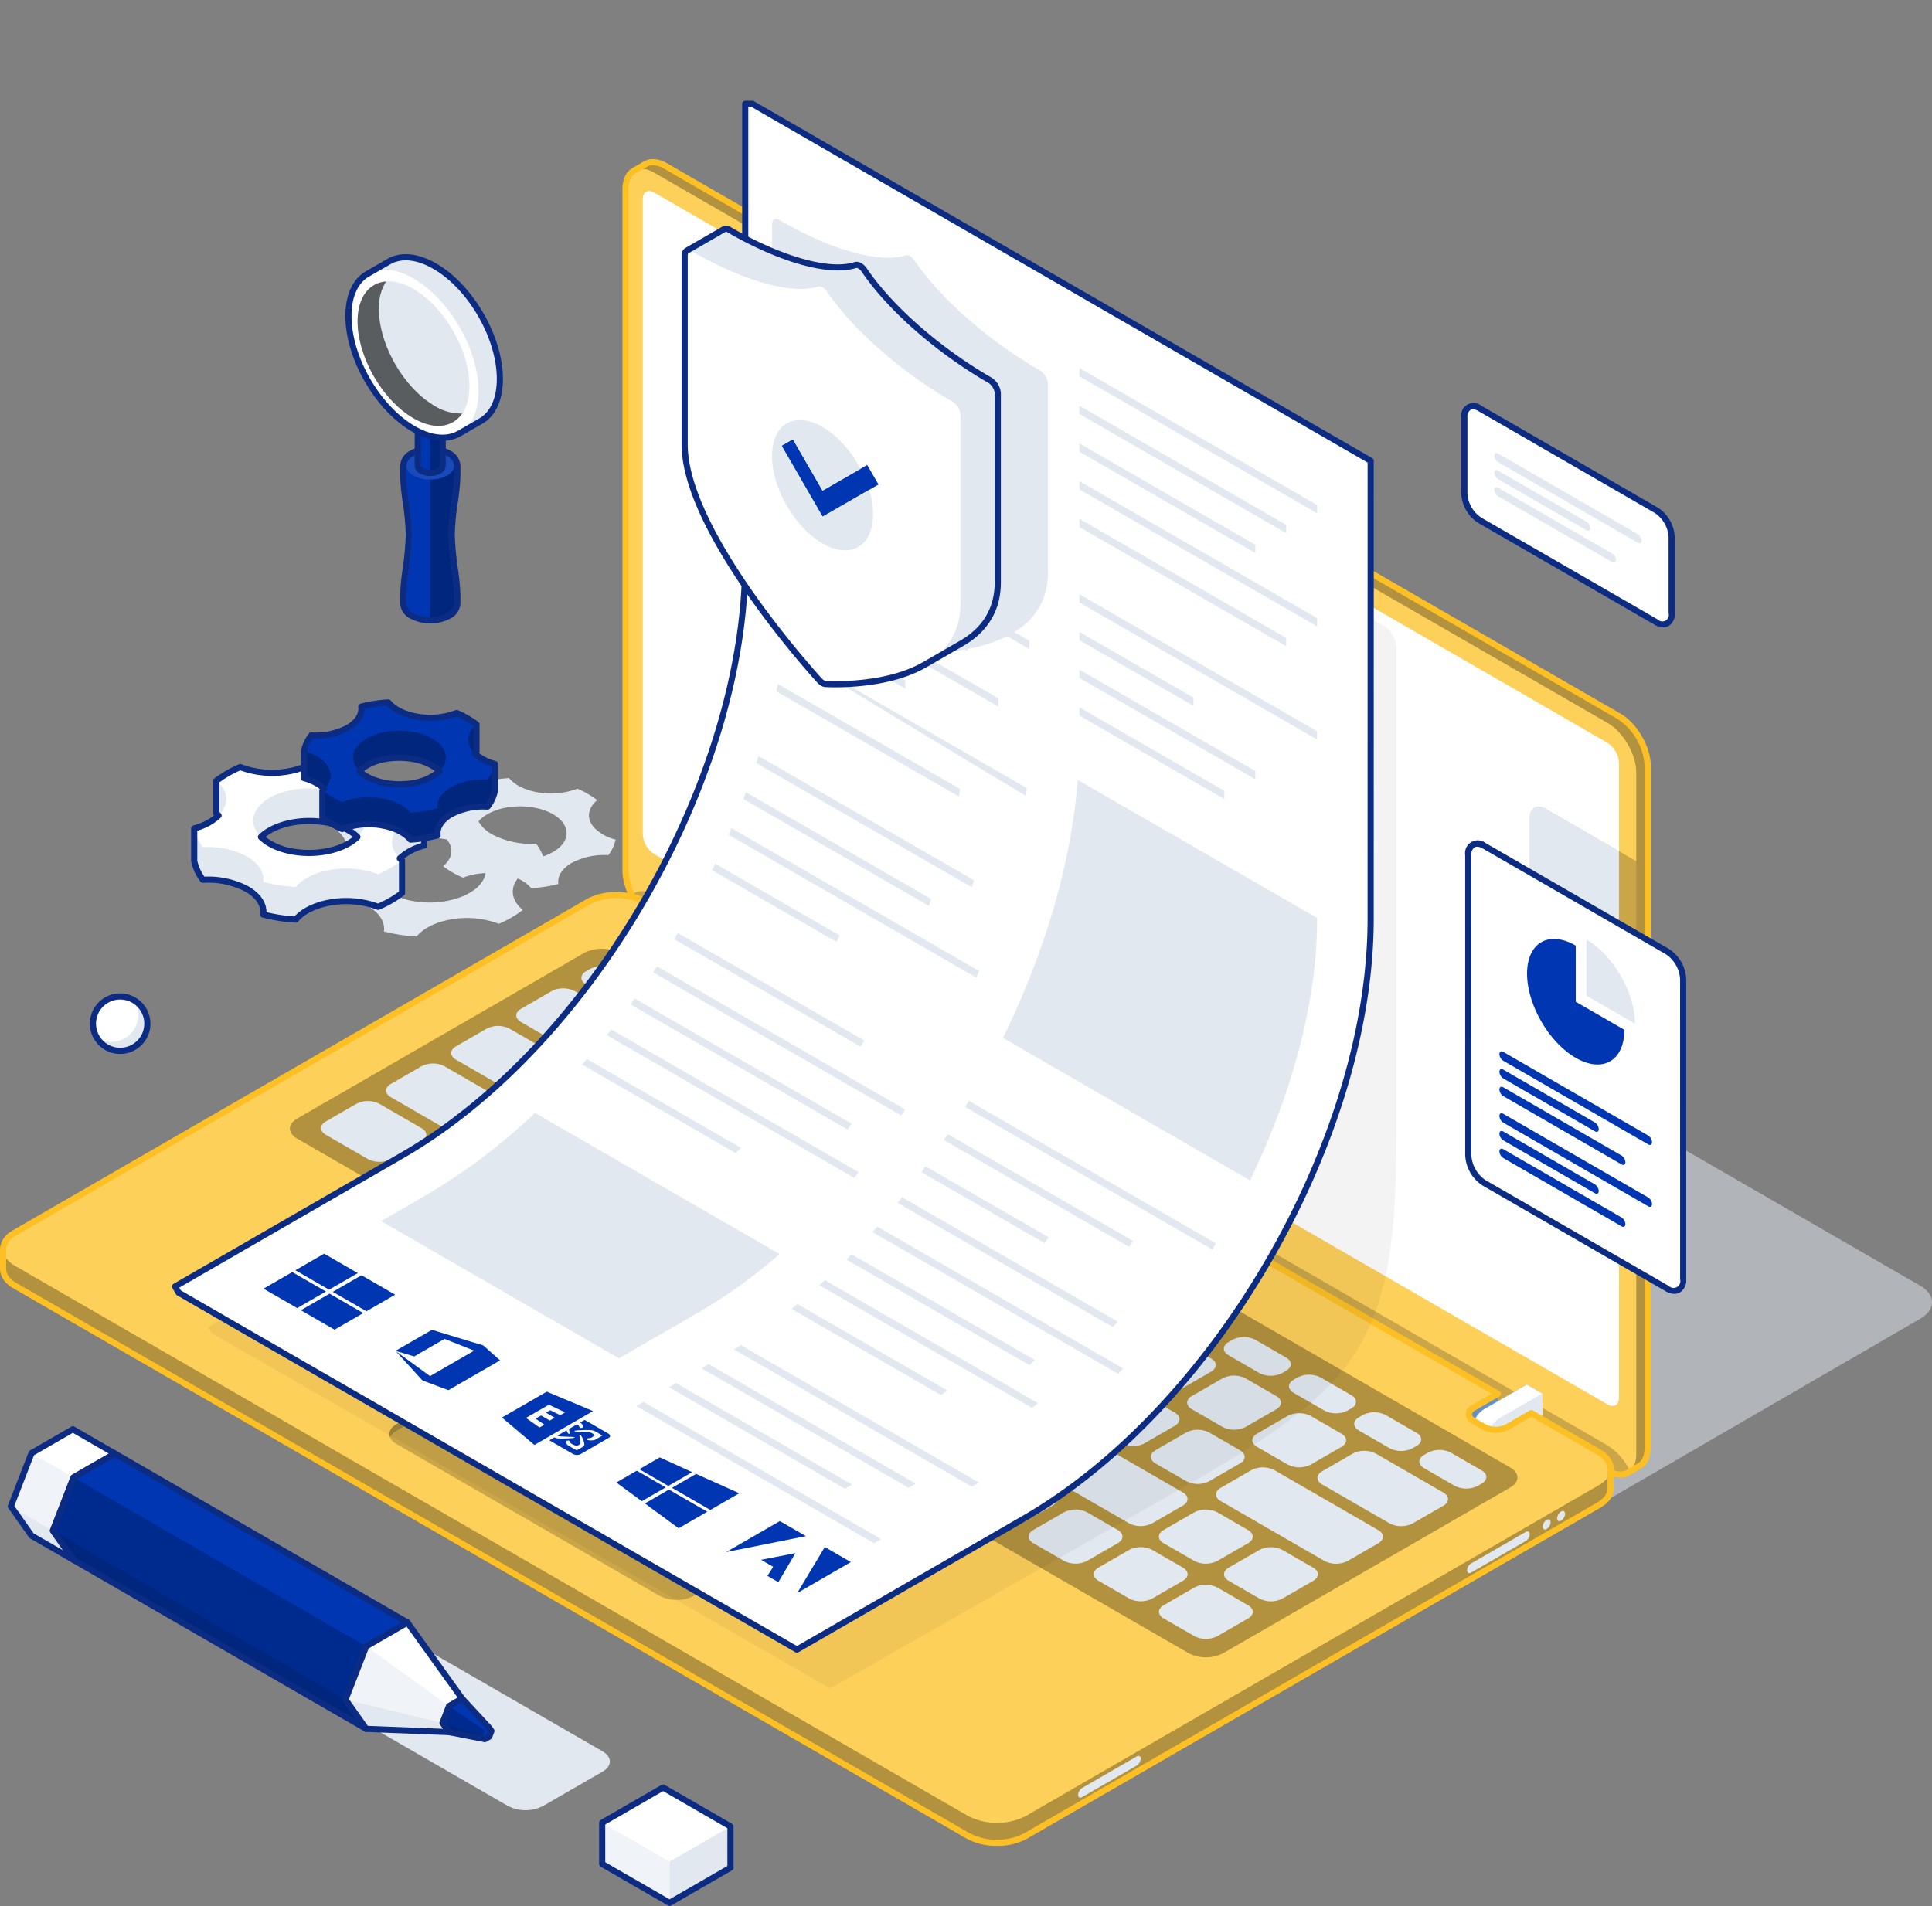 <svg xmlns="http://www.w3.org/2000/svg" width="535" height="528" viewBox="0 0 535 528">
    <rect x="0" y="0" width="535" height="528" fill="#808080" stroke="none"/>
    <title id="prednyslm-main-img">PREDNY SLM</title>
    <defs>
        <clipPath id="a">
            <rect width="535" height="483.854" fill="none" />
        </clipPath>
        <clipPath id="c">
            <rect width="280.709" height="362.994" fill="none" />
        </clipPath>
        <clipPath id="d">
            <rect width="276.423" height="161.578" fill="none" />
        </clipPath>
        <clipPath id="e">
            <rect width="7.993" height="8.446" fill="none" />
        </clipPath>
        <clipPath id="f">
            <rect width="14.994" height="14.362" fill="none" />
        </clipPath>
        <clipPath id="g">
            <rect width="7.993" height="8.449" fill="none" />
        </clipPath>
        <clipPath id="h">
            <rect width="445.144" height="164.418" fill="none" />
        </clipPath>
        <clipPath id="i">
            <rect width="339.919" height="196.26" fill="none" />
        </clipPath>
        <clipPath id="j">
            <rect width="132.562" height="76.538" fill="none" />
        </clipPath>
        <clipPath id="k">
            <rect width="132.523" height="46.857" fill="none" />
        </clipPath>
        <clipPath id="l">
            <rect width="17.375" height="21.46" fill="none" />
        </clipPath>
        <clipPath id="m">
            <rect width="86.737" height="61.513" fill="none" />
        </clipPath>
        <clipPath id="n">
            <rect width="86.737" height="54.904" fill="none" />
        </clipPath>
        <clipPath id="o">
            <rect width="28.694" height="21.208" fill="none" />
        </clipPath>
        <clipPath id="p">
            <rect width="11.695" height="8.273" fill="none" />
        </clipPath>
        <clipPath id="q">
            <rect width="11.688" height="4.489" fill="none" />
        </clipPath>
        <clipPath id="r">
            <rect width="29.479" height="108.447" fill="none" />
        </clipPath>
        <clipPath id="s">
            <rect width="52.837" height="31.902" fill="none" />
        </clipPath>
        <clipPath id="t">
            <rect width="18.658" height="22.206" fill="none" />
        </clipPath>
        <clipPath id="u">
            <rect width="6.642" height="41.982" fill="none" />
        </clipPath>
        <clipPath id="v">
            <rect width="13.28" height="7.67" fill="none" />
        </clipPath>
        <clipPath id="w">
            <rect width="3.454" height="18.276" fill="none" />
        </clipPath>
        <clipPath id="x">
            <rect width="28.966" height="39.987" fill="none" />
        </clipPath>
        <clipPath id="y">
            <rect width="332.792" height="429.846" fill="none" />
        </clipPath>
        <clipPath id="z">
            <rect width="163.698" height="94.511" fill="#0036b2" />
        </clipPath>
        <clipPath id="aa">
            <path d="M98.545,66.588l16.763,9.678L132.1,66.573,115.334,56.9Z" transform="translate(-98.545 -56.895)"
                  fill="#0036b2" />
        </clipPath>
    </defs>
    <g transform="translate(3414 -520)">
        <rect width="535" height="528" transform="translate(-3414 520)" fill="none" />
        <g transform="translate(333)">
            <g transform="translate(-3747 564.067)">
                <g clip-path="url(#a)">
                    <g clip-path="url(#a)">
                        <path d="M210.711,302.856l18.662,10.774,6.675-3.854a7.024,7.024,0,0,1,6.365,0l2.92,1.684c1.757,1.015,1.757,2.659.005,3.674l-6.679,3.854L446.723,439.122l6.672-3.852a7.033,7.033,0,0,1,6.369,0l2.918,1.684c1.758,1.019,1.762,2.661,0,3.679l-6.671,3.851,18.657,10.776c4.4,2.539,11.527,2.539,15.916,0l106.375-61.653c4.389-2.537,4.389-6.65-.01-9.188l-263.961-152.4c-4.4-2.539-11.523-2.539-15.908,0L210.7,293.667c-4.391,2.537-4.388,6.65.008,9.189"
                              transform="translate(-65.249 -72.385)" fill="#e2e8f0" opacity="0.5" />
                        <path d="M258.216,1.779,255.06,3.6a.047.047,0,0,1-.027.014l-.006.007c-1.431.835-2.313,2.61-2.313,5.133l0,188.754c0,5.068,3.561,11.241,7.956,13.78l263.96,152.4c2.173,1.254,4.139,1.38,5.584.578v.009l.047-.024,0,0,3.158-1.825,0,0c1.451-.825,2.349-2.606,2.352-5.152l0-188.756a17.617,17.617,0,0,0-7.966-13.777L263.862,2.331c-2.162-1.248-4.113-1.378-5.542-.6l-.008-.01-.066.04a.058.058,0,0,0-.028.017"
                              transform="translate(-79.501 -0.392)" fill="#fdd05a" />
                        <g transform="translate(175.576 0.855)" opacity="0.3" style="mix-blend-mode:overlay;isolation:isolate">
                            <g clip-path="url(#c)">
                                <path d="M528.9,154.731,264.947,2.331c-2.162-1.248-4.113-1.378-5.542-.6l-.009-.01-.066.04a.062.062,0,0,0-.028.017l-3.14,1.814c1.437-.812,3.415-.687,5.6.572l263.964,152.4c4.4,2.54,7.964,8.713,7.961,13.78l0,188.753c0,2.528-.889,4.306-2.327,5.138l3.152-1.821,0,0c1.45-.825,2.348-2.606,2.352-5.152l0-188.756a17.618,17.618,0,0,0-7.966-13.777"
                                      transform="translate(-256.161 -1.247)" />
                            </g>
                        </g>
                        <g transform="translate(174.943 202.804)" opacity="0.2"
                           style="mix-blend-mode:overlay;isolation:isolate">
                            <g clip-path="url(#d)">
                                <path d="M525.429,449.362l-263.96-152.4c-2.526-1.461-4.772-1.4-6.23-.125a16.846,16.846,0,0,0,6.23,7.126l263.96,152.4c2.526,1.461,4.775,1.4,6.233.123a16.87,16.87,0,0,0-6.233-7.126"
                                      transform="translate(-255.238 -295.874)" />
                            </g>
                        </g>
                        <path d="M527.793,365.232a8.052,8.052,0,0,1-3.975-1.2l-263.96-152.4c-4.626-2.672-8.386-9.185-8.383-14.518l0-188.753c0-2.742.962-4.819,2.709-5.854l.049-.029.014-.008L257.395.652l.02-.012h0l.067-.04a.886.886,0,0,1,.181-.082c1.743-.875,3.949-.636,6.234.683L527.854,153.6c4.62,2.668,8.385,9.179,8.392,14.513l0,188.757c0,2.753-.973,4.831-2.728,5.861-.018.012-.035.023-.053.033l-3.1,1.794a.793.793,0,0,1-.1.061.923.923,0,0,1-.087.038,5,5,0,0,1-2.375.574M255.094,3.945l-.029.018c-1.219.711-1.89,2.273-1.89,4.4l0,188.753a16.658,16.658,0,0,0,7.531,13.043l263.96,152.4c1.827,1.055,3.511,1.257,4.744.572a.9.9,0,0,1,.088-.042l3.059-1.768a.6.6,0,0,1,.057-.036c1.237-.7,1.919-2.271,1.921-4.413l0-188.754a16.7,16.7,0,0,0-7.54-13.04L263.045,2.677c-1.813-1.046-3.485-1.256-4.709-.589a.972.972,0,0,1-.106.049l-3.136,1.808h0Zm2.731-2.558h0Z"
                              transform="translate(-79.11 0)" fill="#fcc024" />
                        <path d="M526.826,348.993,262.869,196.585a7.062,7.062,0,0,1-3.191-5.51l0-175.893c0-2.027,1.431-2.849,3.185-1.837l263.961,152.4a7.056,7.056,0,0,1,3.184,5.516l0,175.895c0,2.023-1.43,2.849-3.186,1.837"
                              transform="translate(-81.691 -4.061)" fill="#fff" />
                        <path d="M277.658,323.416l1.594.915,5.08-2.932v-5.514l-6.675,3.853c-1.756,1.016-1.756,2.659,0,3.677"
                              transform="translate(-86.933 -99.365)" fill="#80b6f1" />
                        <g transform="translate(189.406 216.52)" opacity="0.2" style="mix-blend-mode:overlay;isolation:isolate">
                            <g clip-path="url(#e)">
                                <path d="M277.658,323.416l1.594.915,5.08-2.932v-5.514l-6.675,3.853c-1.756,1.016-1.756,2.659,0,3.677"
                                      transform="translate(-276.338 -315.885)" />
                            </g>
                        </g>
                        <path d="M283.071,328.794l0,0a2.161,2.161,0,0,0,2.149-.218l11.936-6.893v-7.053l-4.28-2.472-11.945,6.9a6.734,6.734,0,0,0-3.051,5.287,2.184,2.184,0,0,0,.822,1.914l-.007.014Z"
                              transform="translate(-87.417 -98.191)" fill="#7185a3" />
                        <path d="M283.071,328.794l0,0a2.161,2.161,0,0,0,2.149-.218l11.936-6.893v-7.053l-4.28-2.472-11.945,6.9a6.734,6.734,0,0,0-3.051,5.287,2.184,2.184,0,0,0,.822,1.914l-.007.014Z"
                              transform="translate(-87.417 -98.191)" fill="#b7dafe" />
                        <g transform="translate(194.743 216.435)" opacity="0.5"
                           style="mix-blend-mode:overlay;isolation:isolate">
                            <g clip-path="url(#f)">
                                <path d="M299.119,315.761l-11.943,6.9a6.74,6.74,0,0,0-3.051,5.287c0,1.947,1.368,2.732,3.058,1.762l11.936-6.893Z"
                                      transform="translate(-284.125 -315.761)" />
                            </g>
                        </g>
                        <path d="M594.772,506.5l1.587.923,5.082-2.935v-5.514l-6.682,3.854c-1.753,1.011-1.75,2.66.014,3.672"
                              transform="translate(-186.691 -156.956)" fill="#80b6f1" />
                        <g transform="translate(406.756 342.013)" opacity="0.2"
                           style="mix-blend-mode:overlay;isolation:isolate">
                            <g clip-path="url(#g)">
                                <path d="M594.772,506.5l1.587.923,5.082-2.935v-5.514l-6.682,3.854c-1.753,1.011-1.75,2.66.014,3.672"
                                      transform="translate(-593.447 -498.969)" />
                            </g>
                        </g>
                        <path d="M600.177,511.84h0a2.166,2.166,0,0,0,2.147-.216l11.936-6.9,0-7.046-4.286-2.479-11.946,6.9a6.764,6.764,0,0,0-3.048,5.287,2.187,2.187,0,0,0,.822,1.917l-.01.014Z"
                              transform="translate(-187.174 -155.77)" fill="#7185a3" />
                        <path d="M600.177,511.84h0a2.166,2.166,0,0,0,2.147-.216l11.936-6.9,0-7.046-4.286-2.479-11.946,6.9a6.764,6.764,0,0,0-3.048,5.287,2.187,2.187,0,0,0,.822,1.917l-.01.014Z"
                              transform="translate(-187.174 -155.77)" fill="#fff" />
                        <path d="M616.227,498.817l-11.946,6.893A6.772,6.772,0,0,0,601.23,511c0,1.947,1.371,2.732,3.058,1.764l11.936-6.9Z"
                              transform="translate(-189.139 -156.908)" fill="#e2e8f0" />
                        <path d="M446.34,455.745c0-.027,0-.053-.007-.079a4.343,4.343,0,0,0-.139-.556c-.007-.02-.011-.041-.017-.062a4.5,4.5,0,0,0-.233-.549c-.01-.02-.014-.04-.023-.06a5.357,5.357,0,0,0-.3-.494c-.019-.033-.036-.066-.06-.1a5.819,5.819,0,0,0-.386-.478,1.176,1.176,0,0,0-.079-.1,8.382,8.382,0,0,0-2.007-1.572l-18.662-10.777-6.668,3.854a7.021,7.021,0,0,1-6.37,0l-1.324-.763,0,0-1.587-.923c-1.764-1.011-1.767-2.661-.014-3.672l1.9-1.1,4.777-2.755L207.075,315.429l-6.675,3.852a7.025,7.025,0,0,1-6.367,0l-1.324-.765-1.594-.915c-1.759-1.019-1.759-2.661,0-3.677l1.9-1.095,4.779-2.758L179.127,299.29c-4.4-2.535-11.522-2.539-15.91,0L4.533,390.9c-.272.156-.526.319-.766.489a5.181,5.181,0,0,0-2.521,4.06h0l0,.023c0,.008,0,.015,0,.023v5.412l.019,0c-.044,1.694,1.037,3.4,3.282,4.692L268.5,558.013a17.6,17.6,0,0,0,15.916,0L443.1,466.4c2.176-1.254,3.26-2.9,3.281-4.546h.01v-.045s0,0,0-.005v-5.524a3.6,3.6,0,0,0-.047-.533"
                              transform="translate(-0.391 -93.546)" fill="#fdd05a" />
                        <g transform="translate(0.852 301.952)" opacity="0.3" style="mix-blend-mode:overlay;isolation:isolate">
                            <g clip-path="url(#h)">
                                <path d="M446.35,500.882c.21,1.8-.868,3.647-3.254,5.024l-158.683,91.62a17.584,17.584,0,0,1-15.915-.005L4.542,445.118c-2.2-1.27-3.3-2.932-3.3-4.594h0v5.412l.019,0c-.044,1.694,1.037,3.4,3.282,4.691L268.5,603.038a17.6,17.6,0,0,0,15.915,0L443.1,511.423c2.176-1.254,3.261-2.9,3.281-4.546h.01v-.044s0,0,0-.005V501.3a3.667,3.667,0,0,0-.037-.421"
                                      transform="translate(-1.243 -440.524)" />
                            </g>
                        </g>
                        <path d="M276.071,560.368a17.171,17.171,0,0,1-8.391-2L3.726,405.959c-2.373-1.366-3.683-3.231-3.709-5.266A.784.784,0,0,1,0,400.527v-5.411c0-.024,0-.053,0-.08a6.041,6.041,0,0,1,2.881-4.721c.261-.186.542-.366.833-.533L162.4,298.164c4.615-2.666,12.134-2.664,16.762,0l18.663,10.777a.851.851,0,0,1,0,1.475l-6.675,3.853c-.566.328-.891.729-.891,1.1s.326.773.894,1.1l2.916,1.679a6.184,6.184,0,0,0,5.516,0l6.675-3.852a.845.845,0,0,1,.852,0l208.065,120.13a.851.851,0,0,1,0,1.475l-6.681,3.853c-.564.326-.887.725-.886,1.095s.328.775.9,1.1l1.522.886c.024.011.047.023.07.036l1.324.763a6.185,6.185,0,0,0,5.519,0l6.667-3.854a.853.853,0,0,1,.852,0l18.662,10.777a9.228,9.228,0,0,1,2.21,1.735,1.44,1.44,0,0,1,.11.132,6.357,6.357,0,0,1,.425.531c.042.063.064.1.087.141a6.069,6.069,0,0,1,.333.548,1.114,1.114,0,0,1,.049.112,5.4,5.4,0,0,1,.258.616c.007.021.021.072.027.093a4.912,4.912,0,0,1,.161.647c.006.031.013.1.016.133a4.431,4.431,0,0,1,.052.632v5.529a.948.948,0,0,1-.012.145c-.062,2-1.374,3.84-3.705,5.184L284.448,558.369a17.133,17.133,0,0,1-8.377,2M1.7,400.359a.785.785,0,0,1,.018.193c-.037,1.453.977,2.849,2.855,3.932L268.531,556.891a16.686,16.686,0,0,0,15.064,0l158.683-91.619c1.824-1.051,2.838-2.408,2.855-3.819a.873.873,0,0,1,.01-.121v-5.429a2.7,2.7,0,0,0-.038-.42l0-.021c0-.017-.007-.074-.008-.091a3.842,3.842,0,0,0-.1-.388c-.005-.016-.018-.063-.022-.079a3.706,3.706,0,0,0-.18-.414c-.011-.022-.024-.054-.036-.084-.068-.126-.15-.249-.233-.374-.012-.019-.039-.064-.05-.083a4.389,4.389,0,0,0-.33-.411c-.013-.014-.044-.053-.055-.069a7.535,7.535,0,0,0-1.817-1.424l-18.234-10.53-6.242,3.608a7.852,7.852,0,0,1-7.224-.005l-1.252-.722a.721.721,0,0,1-.076-.039l-1.587-.923a2.771,2.771,0,0,1-.01-5.147l5.4-3.116L206.684,316.028l-6.25,3.607a7.86,7.86,0,0,1-7.22,0l-2.914-1.679a2.775,2.775,0,0,1,0-5.153l5.4-3.116-17.385-10.038a16.67,16.67,0,0,0-15.059,0L4.568,391.258c-.249.143-.48.291-.7.446a4.4,4.4,0,0,0-2.164,3.374c0,.02,0,.04,0,.058v5.223Z"
                              transform="translate(0 -93.162)" fill="#fcc024" />
                        <g transform="translate(80.283 218.731)" opacity="0.3" style="mix-blend-mode:overlay;isolation:isolate">
                            <g clip-path="url(#i)">
                                <path d="M375.559,514.231a10.561,10.561,0,0,1-9.551,0l-246.9-142.553c-2.638-1.52-2.641-3.993,0-5.514l79.515-45.911a10.548,10.548,0,0,1,9.549,0l246.9,142.551c2.635,1.522,2.645,3.991.01,5.512Z"
                                      transform="translate(-117.131 -319.111)" />
                            </g>
                        </g>
                        <path d="M149.066,379.59a7.035,7.035,0,0,1-6.366,0l-11.68-6.742c-1.756-1.014-1.758-2.664,0-3.673l8.48-4.9a7.02,7.02,0,0,1,6.364.007l11.679,6.74c1.755,1.015,1.759,2.659,0,3.675Zm44.549-4.887c1.76-1.01,1.755-2.659,0-3.675L163.893,353.87a7.024,7.024,0,0,0-6.37,0l-8.481,4.895c-1.756,1.015-1.757,2.657,0,3.675L178.768,379.6a7.042,7.042,0,0,0,6.368,0Zm-18.023,10.41c1.755-1.017,1.752-2.664,0-3.676l-8.495-4.9a7.022,7.022,0,0,0-6.364,0l-8.484,4.9c-1.755,1.014-1.753,2.658,0,3.672l8.5,4.905a7.028,7.028,0,0,0,6.364,0Zm18.046,10.417c1.755-1.015,1.753-2.659,0-3.673l-8.493-4.9a7.033,7.033,0,0,0-6.364,0l-8.483,4.9c-1.757,1.017-1.751,2.659,0,3.675l8.492,4.9a7.042,7.042,0,0,0,6.37,0Zm18.049,10.421c1.753-1.013,1.753-2.66,0-3.672l-8.494-4.906a7.042,7.042,0,0,0-6.365,0l-8.481,4.893c-1.756,1.015-1.753,2.662,0,3.673l8.5,4.906a7.038,7.038,0,0,0,6.363.005Zm120.572,69.614c1.753-1.012,1.753-2.661,0-3.673l-20.788-12a7.015,7.015,0,0,0-6.362,0l-8.485,4.9c-1.757,1.015-1.754,2.662,0,3.677l20.791,12a7.015,7.015,0,0,0,6.363,0Zm36.07.013c1.757-1.013,1.754-2.661,0-3.674l-20.788-12a7.041,7.041,0,0,0-6.365,0l-8.482,4.9c-1.757,1.015-1.754,2.661,0,3.673l20.787,12a7.046,7.046,0,0,0,6.365,0Zm-66.412-17.527c1.757-1.019,1.754-2.662-.008-3.677l-8.487-4.9a7.03,7.03,0,0,0-6.366,0l-8.482,4.9c-1.757,1.011-1.757,2.66,0,3.674l8.488,4.9a7.065,7.065,0,0,0,6.369,0Zm-18.05-10.426c1.763-1.008,1.754-2.655,0-3.668l-62.634-36.164a7.053,7.053,0,0,0-6.366-.008l-8.481,4.9c-1.756,1.01-1.755,2.657,0,3.672l62.63,36.16a7.045,7.045,0,0,0,6.371.005ZM234.515,344.448c1.759-1.013,1.755-2.659,0-3.67l-23.974-13.844a7.023,7.023,0,0,0-6.365,0l-1.058.607c-1.758,1.015-1.754,2.66.007,3.675l23.972,13.844a7.027,7.027,0,0,0,6.363,0Zm18.048,10.422c1.758-1.012,1.753-2.662,0-3.675l-8.5-4.906a7.03,7.03,0,0,0-6.362,0l-1.062.608c-1.755,1.018-1.751,2.665.007,3.677l8.492,4.905a7.043,7.043,0,0,0,6.368,0Zm18.046,10.419c1.756-1.015,1.756-2.66,0-3.677l-8.5-4.9a7.011,7.011,0,0,0-6.363,0l-1.064.609c-1.753,1.014-1.751,2.661.007,3.673l8.492,4.905a7.034,7.034,0,0,0,6.365,0Zm18.045,10.421c1.76-1.015,1.756-2.662,0-3.677l-8.487-4.9a7.031,7.031,0,0,0-6.37,0l-1.062.612c-1.76,1.013-1.756,2.661.007,3.672l8.492,4.906a7.03,7.03,0,0,0,6.362,0ZM306.7,386.133c1.757-1.018,1.757-2.666,0-3.681l-8.495-4.905a7.03,7.03,0,0,0-6.364,0l-1.06.613c-1.755,1.015-1.753,2.659,0,3.673l8.5,4.9a7.031,7.031,0,0,0,6.366,0Zm18.046,10.416c1.757-1.015,1.757-2.66,0-3.676l-8.492-4.9a7.033,7.033,0,0,0-6.365,0l-1.058.614c-1.757,1.017-1.753,2.657,0,3.675l8.492,4.9a7.053,7.053,0,0,0,6.369,0ZM342.8,406.971c1.754-1.016,1.754-2.662-.007-3.679l-8.489-4.9a7.053,7.053,0,0,0-6.369,0l-1.057.613c-1.755,1.012-1.755,2.661,0,3.676l8.5,4.9a7.055,7.055,0,0,0,6.365,0Zm18.046,10.419c1.757-1.017,1.753-2.662,0-3.677l-8.5-4.9a7.029,7.029,0,0,0-6.365,0l-1.059.611c-1.753,1.016-1.757,2.66.01,3.675l8.489,4.9a7.03,7.03,0,0,0,6.362,0Zm18.045,10.419c1.754-1.017,1.751-2.664,0-3.677l-8.495-4.9a7.016,7.016,0,0,0-6.365,0l-1.058.608c-1.761,1.013-1.758,2.66.006,3.675l8.489,4.9a7.039,7.039,0,0,0,6.365,0Zm18.046,10.418c1.757-1.012,1.754-2.661,0-3.673l-8.488-4.908a7.034,7.034,0,0,0-6.366,0l-1.062.613c-1.757,1.012-1.757,2.659.01,3.673l8.485,4.906a7.056,7.056,0,0,0,6.366,0Zm18.049,10.423c1.757-1.016,1.757-2.662,0-3.677l-8.495-4.907a7.051,7.051,0,0,0-6.366,0l-1.058.614c-1.761,1.013-1.757,2.657,0,3.672l8.492,4.9a7.052,7.052,0,0,0,6.363,0Zm18.047,10.417c1.756-1.014,1.756-2.664,0-3.675l-8.492-4.906a7.047,7.047,0,0,0-6.372,0l-1.051.613c-1.758,1.014-1.754,2.66,0,3.673l8.492,4.9a7.047,7.047,0,0,0,6.366,0Zm18.048,10.416c1.754-1.013,1.751-2.66-.006-3.677l-8.489-4.9a7.025,7.025,0,0,0-6.365,0l-1.058.61c-1.759,1.017-1.757,2.662,0,3.677l8.492,4.9a7.055,7.055,0,0,0,6.365,0Zm-239.415-84.36c1.759-1.014,1.755-2.659,0-3.673l-8.493-4.9a7.038,7.038,0,0,0-6.369,0l-8.482,4.9c-1.755,1.012-1.753,2.659.007,3.675l8.492,4.9a7.037,7.037,0,0,0,6.365,0Zm18.047,10.421c1.757-1.013,1.753-2.659,0-3.675l-8.5-4.9a7.04,7.04,0,0,0-6.369,0l-8.479,4.894c-1.757,1.016-1.757,2.663,0,3.682l8.494,4.9a7.041,7.041,0,0,0,6.364,0Zm18.049,10.421c1.753-1.019,1.752-2.666,0-3.677l-8.494-4.9a7.027,7.027,0,0,0-6.365,0l-8.479,4.9c-1.76,1.012-1.76,2.656,0,3.677l8.49,4.9a7.034,7.034,0,0,0,6.367,0ZM265.8,416.382c1.757-1.012,1.752-2.662-.005-3.675l-8.49-4.9a7.018,7.018,0,0,0-6.367,0l-8.481,4.894c-1.755,1.017-1.755,2.664.006,3.68l8.492,4.9a7.031,7.031,0,0,0,6.365,0ZM283.846,426.8c1.761-1.015,1.754-2.662,0-3.673l-8.495-4.909a7.037,7.037,0,0,0-6.361,0l-8.482,4.9c-1.762,1.011-1.758,2.659,0,3.672L269,431.7a7.04,7.04,0,0,0,6.37,0Zm18.048,10.421c1.759-1.014,1.754-2.664,0-3.675l-8.495-4.908a7.05,7.05,0,0,0-6.365,0l-8.482,4.9c-1.757,1.015-1.754,2.659,0,3.674l8.49,4.9a7.054,7.054,0,0,0,6.37.008Zm18.05,10.417c1.76-1.017,1.75-2.659,0-3.673l-8.491-4.9a7.014,7.014,0,0,0-6.37,0l-8.479,4.9c-1.757,1.012-1.757,2.652,0,3.671l8.493,4.9a7.026,7.026,0,0,0,6.366,0Zm18.045,10.419c1.761-1.012,1.754-2.662,0-3.677l-8.5-4.9a7.02,7.02,0,0,0-6.362,0l-8.482,4.893c-1.761,1.019-1.754,2.66,0,3.679l8.495,4.9a7.046,7.046,0,0,0,6.366.005Zm-80.171-67.1c1.757-1.011,1.753-2.657-.006-3.674l-8.49-4.9a7.048,7.048,0,0,0-6.365,0l-8.481,4.9c-1.755,1.016-1.759,2.662,0,3.68l8.492,4.9a7.037,7.037,0,0,0,6.366,0Zm18.048,10.421c1.757-1.013,1.753-2.658-.01-3.672l-8.489-4.906a7.035,7.035,0,0,0-6.363,0l-8.482,4.892c-1.757,1.018-1.76,2.662.006,3.68l8.49,4.9a7.046,7.046,0,0,0,6.365,0ZM293.912,411.8c1.757-1.011,1.752-2.659,0-3.67l-8.494-4.905a7.04,7.04,0,0,0-6.365,0l-8.482,4.895c-1.752,1.017-1.752,2.664,0,3.679l8.492,4.9a7.049,7.049,0,0,0,6.365,0Zm18.046,10.424c1.76-1.012,1.753-2.66,0-3.675l-8.5-4.9a7.026,7.026,0,0,0-6.362,0l-8.482,4.892c-1.755,1.02-1.755,2.662,0,3.679l8.495,4.906a7.05,7.05,0,0,0,6.361,0Zm18.049,10.418c1.757-1.015,1.75-2.659,0-3.676l-8.492-4.9a7.041,7.041,0,0,0-6.369,0l-8.482,4.895c-1.752,1.017-1.752,2.662,0,3.676l8.5,4.9a7.028,7.028,0,0,0,6.366,0Zm18.049,10.419c1.753-1.012,1.747-2.659-.007-3.675l-8.5-4.9a7.018,7.018,0,0,0-6.359,0l-8.482,4.9c-1.757,1.017-1.757,2.662,0,3.677l8.5,4.9a7.031,7.031,0,0,0,6.358,0ZM366.1,453.476c1.758-1.015,1.754-2.659,0-3.674l-8.492-4.9a7.05,7.05,0,0,0-6.365-.008l-8.485,4.9c-1.753,1.012-1.753,2.659.01,3.677l8.489,4.905a7.052,7.052,0,0,0,6.37,0Zm18.05,10.419c1.757-1.011,1.75-2.659-.007-3.675l-8.492-4.9a7.037,7.037,0,0,0-6.365,0l-8.478,4.9c-1.758,1.012-1.758,2.659,0,3.677l8.491,4.9a7.053,7.053,0,0,0,6.369.007Zm38.3,22.116c1.757-1.012,1.751-2.66,0-3.673l-28.754-16.6a7.047,7.047,0,0,0-6.362,0l-8.485,4.9c-1.754,1.011-1.757,2.659,0,3.674l28.75,16.6a7.073,7.073,0,0,0,6.37,0Zm-18.029,10.407c1.761-1.014,1.757-2.659,0-3.675l-8.5-4.9a7.035,7.035,0,0,0-6.362,0l-8.482,4.893c-1.753,1.017-1.76,2.661,0,3.676l8.492,4.9a7.033,7.033,0,0,0,6.369,0ZM386.4,506.825c1.757-1.014,1.75-2.66-.007-3.677l-8.492-4.9a7.029,7.029,0,0,0-6.362,0l-8.489,4.9c-1.751,1.014-1.751,2.661.007,3.677l8.5,4.9a7.038,7.038,0,0,0,6.363,0Zm-18.049-10.419c1.757-1.013,1.751-2.66-.007-3.68l-8.492-4.9a7.045,7.045,0,0,0-6.362,0l-8.482,4.9c-1.757,1.012-1.757,2.661,0,3.675l8.5,4.9a7.026,7.026,0,0,0,6.365,0ZM386.379,486c1.757-1.014,1.751-2.664,0-3.677l-8.492-4.905a7.053,7.053,0,0,0-6.371,0l-8.476,4.895c-1.757,1.015-1.76,2.662,0,3.675l8.492,4.9a7.029,7.029,0,0,0,6.366,0Zm-36.071-.016c1.754-1.012,1.75-2.659,0-3.673l-8.5-4.9a7.019,7.019,0,0,0-6.363,0l-8.482,4.892c-1.754,1.015-1.754,2.661,0,3.677l8.492,4.9a7.032,7.032,0,0,0,6.369,0ZM203.677,359.7c1.761-1.012,1.754-2.659,0-3.675l-21.763-12.562a7.011,7.011,0,0,0-6.359,0l-8.484,4.9c-1.757,1.013-1.76,2.659,0,3.675L188.833,364.6a7.045,7.045,0,0,0,6.365,0Zm18.049,10.419c1.757-1.012,1.754-2.66-.006-3.675l-8.492-4.9a7.032,7.032,0,0,0-6.362,0l-8.482,4.9c-1.757,1.014-1.757,2.657,0,3.675l8.494,4.9a7.037,7.037,0,0,0,6.365,0Zm18.045,10.421c1.761-1.012,1.755-2.66,0-3.675l-8.493-4.9a7.037,7.037,0,0,0-6.365,0l-8.482,4.9c-1.758,1.013-1.758,2.661,0,3.675l8.5,4.9a7.026,7.026,0,0,0,6.367,0Zm64.2,16.258c1.759-1.019,1.753-2.666-.006-3.677l-8.492-4.9a7.023,7.023,0,0,0-6.361-.007l-8.486,4.9c-1.754,1.018-1.749,2.66.011,3.675l8.491,4.906a7.017,7.017,0,0,0,6.363,0Zm18.049,10.419c1.76-1.019,1.757-2.666,0-3.675l-8.5-4.906a7.048,7.048,0,0,0-6.361,0l-8.483,4.9c-1.759,1.014-1.753,2.659.007,3.676l8.488,4.9a7.044,7.044,0,0,0,6.369,0Zm18.048,10.415c1.757-1.008,1.753-2.657,0-3.673l-8.5-4.9a7.024,7.024,0,0,0-6.363,0l-8.482,4.9c-1.757,1.014-1.757,2.655,0,3.672l8.495,4.908a7.051,7.051,0,0,0,6.363,0Zm18.046,10.422c1.76-1.014,1.753-2.662-.007-3.677l-8.492-4.9a7.028,7.028,0,0,0-6.358,0l-8.482,4.9c-1.759,1.015-1.757,2.655,0,3.674l8.492,4.906a7.039,7.039,0,0,0,6.365,0Zm18.046,10.419c1.76-1.014,1.753-2.663-.007-3.677l-8.492-4.905a7.053,7.053,0,0,0-6.359,0l-8.485,4.9c-1.757,1.016-1.753,2.659.007,3.677l8.485,4.9a7.048,7.048,0,0,0,6.369,0Zm18.046,10.419c1.757-1.011,1.757-2.661,0-3.673l-8.489-4.9a7.038,7.038,0,0,0-6.369-.006l-8.486,4.9c-1.746,1.008-1.746,2.655.011,3.672l8.489,4.9a7.044,7.044,0,0,0,6.365.009Zm18.048,10.419c1.757-1.011,1.754-2.659-.006-3.674l-8.489-4.9a7.035,7.035,0,0,0-6.366-.007l-8.482,4.9c-1.756,1.019-1.749,2.66,0,3.672l8.5,4.906a7.037,7.037,0,0,0,6.363,0Zm28.222,16.3c1.75-1.015,1.75-2.666-.01-3.677L421.8,461.156a7.043,7.043,0,0,0-6.366-.007l-8.485,4.9c-1.754,1.011-1.751,2.659.006,3.67L425.628,480.5a7.028,7.028,0,0,0,6.363,0ZM267.883,375.956c1.755-1.011,1.751-2.66-.007-3.677l-8.489-4.9a7.049,7.049,0,0,0-6.371,0l-8.477,4.9c-1.756,1.016-1.756,2.661,0,3.675l8.49,4.9a7.013,7.013,0,0,0,6.366.006Zm18.042,10.421c1.761-1.013,1.754-2.662,0-3.679l-8.495-4.9a7.026,7.026,0,0,0-6.362,0l-8.486,4.9c-1.752,1.008-1.75,2.657.007,3.671l8.494,4.906a7.043,7.043,0,0,0,6.364,0ZM213.744,344.7c1.753-1.018,1.753-2.664-.007-3.677l-13.8-7.968a7.044,7.044,0,0,0-6.365,0l-8.482,4.9c-1.757,1.014-1.751,2.661.005,3.675l13.8,7.966a7.022,7.022,0,0,0,6.362,0Zm18.047,10.419c1.753-1.019,1.753-2.66-.005-3.675l-8.492-4.9a7.029,7.029,0,0,0-6.365,0l-8.482,4.9c-1.757,1.014-1.757,2.659,0,3.677l8.494,4.9a7.028,7.028,0,0,0,6.364,0Zm18.046,10.417c1.755-1.012,1.752-2.661,0-3.675l-8.5-4.9a7.029,7.029,0,0,0-6.363,0l-8.482,4.895c-1.753,1.017-1.753,2.662.007,3.677l8.492,4.9a7.024,7.024,0,0,0,6.362,0Z"
                              transform="translate(-40.803 -102.601)" fill="#e2e8f0" />
                        <g transform="translate(107.822 322.553)" opacity="0.2"
                           style="mix-blend-mode:overlay;isolation:isolate">
                            <g clip-path="url(#j)">
                                <path d="M241.641,545.975a10.533,10.533,0,0,1-9.545,0L159.29,503.935c-2.639-1.521-2.642-3.988,0-5.51l46.248-26.707a10.555,10.555,0,0,1,9.551.005l72.8,42.032c2.642,1.528,2.642,3.994.01,5.516Z"
                                      transform="translate(-157.309 -470.579)" />
                            </g>
                        </g>
                        <g transform="translate(107.839 322.553)" opacity="0.2"
                           style="mix-blend-mode:overlay;isolation:isolate">
                            <g clip-path="url(#k)">
                                <path d="M159.292,500.265l46.25-26.708a10.564,10.564,0,0,1,9.55,0L287.9,515.6a3.972,3.972,0,0,1,1.769,1.841c.534-1.28-.035-2.679-1.769-3.681l-72.8-42.033a10.558,10.558,0,0,0-9.55-.005l-46.248,26.707c-1.73,1-2.3,2.4-1.765,3.674a3.952,3.952,0,0,1,1.764-1.833"
                                      transform="translate(-157.335 -470.579)" />
                            </g>
                        </g>
                        <path d="M560.619,552.724a2.449,2.449,0,0,1-1.094,1.893l-15.137,8.739c-.6.348-1.1.067-1.1-.624a2.425,2.425,0,0,1,1.1-1.9l15.123-8.729c.606-.349,1.108-.071,1.108.623m4.709-3.983a2.412,2.412,0,0,0-1.094,1.9c-.008.7.489.984,1.088.631a2.4,2.4,0,0,0,1.091-1.893c0-.7-.489-.975-1.085-.635m3.99-2.3a2.413,2.413,0,0,0-1.092,1.892c0,.7.482.984,1.1.629a2.407,2.407,0,0,0,1.087-1.887c-.006-.7-.489-.983-1.094-.635M452.905,614.913a2.454,2.454,0,0,1-1.095,1.893l-15.134,8.737c-.6.35-1.094.066-1.1-.624a2.441,2.441,0,0,1,1.1-1.9l15.128-8.733c.6-.348,1.1-.074,1.1.624"
                              transform="translate(-137.025 -171.842)" fill="#e2e8f0" />
                        <path d="M128.789,617.981l-94.054-54.3a10.742,10.742,0,0,0-9.722,0L8.544,573.2c-2.687,1.548-2.687,4.061-.005,5.611l94.051,54.3a10.726,10.726,0,0,0,9.722,0l16.47-9.51c2.688-1.554,2.7-4.059.008-5.614"
                              transform="translate(38.071 -176.947)" fill="#e2e8f0" />
                        <path d="M38.558,545.962l5.723-14.725-5.723-8.127-11.442,6.6L21.4,544.444l5.718,8.127Z"
                              transform="translate(-6.731 -164.55)" fill="#ededef" />
                        <path d="M33.208,520.022l-11.657-6.728L10.11,519.9,4.391,534.634l5.719,8.12,11.656,6.728-5.718-8.126,5.718-14.732Z"
                              transform="translate(-1.381 -161.462)" fill="#fff" />
                        <g transform="translate(3.01 358.435)" opacity="0.5">
                            <g clip-path="url(#l)">
                                <path d="M4.391,537.665l11.656,6.722,5.719-14.732-11.657-6.728Z"
                                      transform="translate(-4.391 -522.927)" fill="#e2e8f0" />
                            </g>
                        </g>
                        <path d="M10.11,552.548l11.656,6.728-5.718-8.126L4.391,544.428Z" transform="translate(-1.381 -171.256)"
                              fill="#e2e8f0" />
                        <path d="M21.375,549.944a.847.847,0,0,1-.425-.115L9.293,543.1a.841.841,0,0,1-.27-.248L3.3,534.735a.85.85,0,0,1-.1-.8L8.925,519.2a.847.847,0,0,1,.368-.43l11.442-6.6a.848.848,0,0,1,.851,0l11.657,6.728a.852.852,0,0,1,0,1.476l-11.183,6.453-5.445,14.027,5.456,7.753a.852.852,0,0,1-.7,1.342M10.307,541.72l8.148,4.7-3.5-4.967a.854.854,0,0,1-.1-.8l5.718-14.731a.852.852,0,0,1,.369-.429l10.163-5.865-9.952-5.745L10.4,520.093,4.96,534.127Z"
                              transform="translate(-0.99 -161.071)" fill="#0c2c84" />
                        <path d="M38.558,545.962l5.723-14.725-5.723-8.127-11.442,6.6L21.4,544.444l5.718,8.127Z"
                              transform="translate(-6.731 -164.55)" fill="#ededef" />
                        <path d="M119.57,569.885,38.559,523.11l-11.442,6.6L21.4,544.445l5.718,8.126,81.018,46.778-5.724-8.122,5.724-14.732Z"
                              transform="translate(-6.732 -164.55)" fill="#0036b2" />
                        <g transform="translate(14.666 365.163)" opacity="0.2" style="mix-blend-mode:overlay;isolation:isolate">
                            <g clip-path="url(#m)">
                                <path d="M102.411,594.256,21.4,547.475l5.718-14.732,81.019,46.78Z"
                                      transform="translate(-21.398 -532.743)" />
                            </g>
                        </g>
                        <g transform="translate(14.666 379.894)" opacity="0.3" style="mix-blend-mode:overlay;isolation:isolate">
                            <g clip-path="url(#n)">
                                <path d="M108.135,609.139,27.116,562.361,21.4,554.235l81.013,46.781Z"
                                      transform="translate(-21.397 -554.235)" />
                            </g>
                        </g>
                        <path d="M107.744,599.81a.849.849,0,0,1-.425-.115L26.3,552.917a.838.838,0,0,1-.271-.248l-5.719-8.126a.854.854,0,0,1-.1-.8l5.718-14.731a.85.85,0,0,1,.369-.429l11.442-6.6a.849.849,0,0,1,.852,0L119.6,568.756a.851.851,0,0,1,0,1.475L108.43,576.69l-5.45,14.028,5.461,7.75a.852.852,0,0,1-.7,1.343m-80.43-48.274,77.5,44.749-3.494-4.959a.849.849,0,0,1-.1-.8l5.725-14.732a.848.848,0,0,1,.367-.429l10.158-5.871L38.168,523.7l-10.757,6.207-5.445,14.027Z"
                              transform="translate(-6.341 -164.159)" fill="#0c2c84" />
                        <path d="M184.228,629.325l1.807-4.642-1.807-2.562-3.6,2.083-1.8,4.643,1.8,2.553Z"
                              transform="translate(-56.256 -195.695)" fill="#ededef" />
                        <path d="M171.886,612.441,156.753,591.35l-11.435,6.609-5.724,14.732,5.724,8.123,22.97.9-1.8-2.553,1.8-4.642Z"
                              transform="translate(-43.914 -186.016)" fill="#fff" />
                        <g transform="translate(95.679 411.944)" opacity="0.5">
                            <g clip-path="url(#o)">
                                <path d="M166.484,622.2l-26.89-6.475,5.724-14.732,22.97,16.566Z"
                                      transform="translate(-139.594 -600.992)" fill="#e2e8f0" />
                            </g>
                        </g>
                        <path d="M168.288,631.513l-22.97-.9-5.724-8.123,26.89,6.475Z" transform="translate(-43.914 -195.809)"
                              fill="#e2e8f0" />
                        <path d="M167.9,622.181h-.034l-22.97-.9a.854.854,0,0,1-.663-.36l-5.724-8.123a.849.849,0,0,1-.1-.8l5.725-14.732a.847.847,0,0,1,.367-.429l11.435-6.609a.854.854,0,0,1,1.119.241l15.133,21.091a.852.852,0,0,1-.265,1.234l-3.339,1.933-1.53,3.938,1.539,2.178a.852.852,0,0,1-.695,1.344m-22.516-2.592,20.824.82-.807-1.141a.85.85,0,0,1-.1-.8l1.8-4.642a.849.849,0,0,1,.367-.428l2.785-1.613-14.135-19.7-10.507,6.072-5.45,14.028Z"
                              transform="translate(-43.523 -185.625)" fill="#0c2c84" />
                        <path d="M191.725,630.224l.6.858-.605,1.558-1.208.695-9.883-1.936-1.8-2.553,1.8-4.642,3.6-2.083Z"
                              transform="translate(-56.257 -195.695)" fill="#0036b2" />
                        <g transform="translate(122.57 428.509)" opacity="0.2" style="mix-blend-mode:overlay;isolation:isolate">
                            <g clip-path="url(#p)">
                                <path d="M189.918,633.433l.6-1.555-9.891-6.718-1.8,4.642Z"
                                      transform="translate(-178.826 -625.16)" />
                            </g>
                        </g>
                        <g transform="translate(122.57 433.151)" opacity="0.3" style="mix-blend-mode:overlay;isolation:isolate">
                            <g clip-path="url(#q)">
                                <path d="M190.513,636.421l-.595-.858-11.093-3.631,1.8,2.553Z"
                                      transform="translate(-178.826 -631.932)" />
                            </g>
                        </g>
                        <path d="M190.123,633.8a.823.823,0,0,1-.164-.016l-9.884-1.936a.852.852,0,0,1-.531-.344l-1.8-2.553a.852.852,0,0,1-.1-.8l1.8-4.642a.851.851,0,0,1,.367-.428l3.6-2.083a.85.85,0,0,1,1.053.158l7.5,8.1a.908.908,0,0,1,.073.089l.6.858a.852.852,0,0,1,.1.8l-.605,1.559a.853.853,0,0,1-.369.43l-1.208.694a.846.846,0,0,1-.425.114m-9.385-3.559,9.237,1.81.671-.387.331-.853-.307-.439-7-7.56-2.75,1.592-1.529,3.937Z"
                              transform="translate(-55.866 -195.304)" fill="#0c2c84" />
                        <g transform="translate(423.621 179.39)" opacity="0.2" style="mix-blend-mode:overlay;isolation:isolate">
                            <g clip-path="url(#r)">
                                <path d="M622.482,262.321c-2.443-1.411-4.426-.266-4.429,2.549l.007,83.168a9.763,9.763,0,0,0,4.422,7.664l25.05,14.463,0-93.378Z"
                                      transform="translate(-618.053 -261.716)" />
                            </g>
                        </g>
                        <path d="M622.482,262.321c-2.443-1.411-4.426-.266-4.429,2.549l.007,83.168a9.763,9.763,0,0,0,4.422,7.664l20.268,11.7V274.026Z"
                              transform="translate(-194.432 -82.326)" fill="#e2e8f0" />
                        <path d="M652.706,397.311c0,2.821-1.984,3.963-4.43,2.553l-50.651-29.248a9.76,9.76,0,0,1-4.423-7.664l-.008-83.168c0-2.815,1.987-3.96,4.43-2.549l50.651,29.254a9.725,9.725,0,0,1,4.422,7.654Z"
                              transform="translate(-186.612 -87.017)" fill="#fff" />
                        <path d="M649.866,400.93a4.865,4.865,0,0,1-2.406-.722L596.808,370.96a10.563,10.563,0,0,1-4.849-8.4l-.007-83.167a3.531,3.531,0,0,1,5.707-3.287l50.652,29.254a10.524,10.524,0,0,1,4.849,8.394l.006,83.166a3.911,3.911,0,0,1-1.721,3.6,3.12,3.12,0,0,1-1.579.412m-54.61-123.838a1.444,1.444,0,0,0-.727.178,2.353,2.353,0,0,0-.873,2.123l.007,83.166a8.975,8.975,0,0,0,4,6.926l50.652,29.248a1.878,1.878,0,0,0,3.152-1.814l-.007-83.168a8.933,8.933,0,0,0-3.995-6.916L596.808,277.58a3.211,3.211,0,0,0-1.552-.488"
                              transform="translate(-186.221 -86.624)" fill="#0c2c84" />
                        <path d="M648.045,388.587c0,.675-.478.952-1.065.609l-40.137-23.175a2.347,2.347,0,0,1-1.068-1.84c0-.673.478-.945,1.068-.606L646.98,386.75a2.37,2.37,0,0,1,1.065,1.837m-7.384,5.538c0,.679-.472.951-1.061.616l-32.757-18.918a2.319,2.319,0,0,1-1.061-1.84c0-.672.472-.944,1.061-.612l32.76,18.917a2.346,2.346,0,0,1,1.058,1.838m-7.377-9.158a2.33,2.33,0,0,0-1.058-1.834L606.843,368.47c-.593-.336-1.065-.059-1.065.613a2.326,2.326,0,0,0,1.065,1.837l25.383,14.662c.582.333,1.062.06,1.058-.616m14.758-13.524c0,.676-.475.949-1.062.609l-40.144-23.173a2.349,2.349,0,0,1-1.058-1.836c0-.679.476-.952,1.065-.616L646.98,369.6a2.367,2.367,0,0,1,1.062,1.843m-7.378,5.538c0,.679-.475.951-1.058.613l-32.77-18.919a2.332,2.332,0,0,1-1.058-1.834c0-.677.472-.952,1.065-.613L639.6,375.143a2.345,2.345,0,0,1,1.064,1.837m-7.38-9.158a2.328,2.328,0,0,0-1.058-1.836l-25.383-14.661c-.589-.336-1.061-.056-1.065.609a2.366,2.366,0,0,0,1.065,1.847l25.383,14.65c.585.343,1.058.066,1.058-.609m-6.376-50.833c-7.441-4.286-13.47-.815-13.473,7.76s6.032,19.025,13.479,23.325,13.467.818,13.467-7.765l-13.467-7.772Z"
                              transform="translate(-190.569 -99.135)" fill="#0036b2" />
                        <path d="M640.914,315.36V330.9l13.47,7.78c0-8.582-6.03-19.022-13.47-23.318"
                              transform="translate(-201.624 -99.2)" fill="#e2e8f0" />
                        <path d="M156.117,283.725a6.387,6.387,0,0,1-1.339-1.827c-1.021-2.193-.223-4.413,1.844-6.146a25.139,25.139,0,0,0-5.485-3.161,20.826,20.826,0,0,1-10.631,1.068c-3.792-.592-6.728-2.1-8.29-4-1.273.086-2.555.21-3.829.406s-2.486.456-3.662.752c.3,2.093-.938,4.243-3.712,5.847a14.2,14.2,0,0,1-1.643.755c-.252-.043-.494-.1-.75-.136-1.538-.236-3.082-.386-4.618-.489a10.619,10.619,0,0,1-2.272,2c-.287,0-.569.026-.854.01-.2.273-.381.549-.559.829a20.512,20.512,0,0,1-6.3,1.98A25.12,25.12,0,0,1,91.2,280.327a30.126,30.126,0,0,0-6.609,3.81c2.492,2.09,3.452,4.766,2.223,7.4a7.656,7.656,0,0,1-1.613,2.2,15.413,15.413,0,0,1-6.739,3.57,12.96,12.96,0,0,0,2.415,5.2A23,23,0,0,1,93.094,305.1c3.339,1.93,4.823,4.52,4.467,7.044,1.424.356,2.884.673,4.421.912s3.075.382,4.605.485c1.889-2.289,5.422-4.106,9.991-4.818a25.1,25.1,0,0,1,12.814,1.291,30.355,30.355,0,0,0,6.62-3.816c-2.5-2.087-3.46-4.759-2.23-7.4a7.38,7.38,0,0,1,.838-1.328,10.231,10.231,0,0,1,3.747,2.689c1.273-.091,2.549-.21,3.825-.406s2.485-.463,3.667-.758c-.3-2.093.936-4.237,3.707-5.844a19.076,19.076,0,0,1,10.139-2.143,10.791,10.791,0,0,0,2-4.316,12.783,12.783,0,0,1-5.592-2.965m-33.839,17.091c-.051.034-.1.07-.153.106-.21.14-.42.277-.646.413-.076.043-.153.09-.231.134-.227.13-.45.259-.685.376-.1.053-.2.1-.3.147a.406.406,0,0,1-.054.023c-.1.053-.2.1-.3.147-.436.2-.882.389-1.349.555a25.268,25.268,0,0,1-12.277,1.1,18.962,18.962,0,0,1-7.847-2.9c-.066-.042-.14-.089-.2-.136s-.123-.1-.186-.143c-.265-.2-.511-.4-.742-.611-.095-.083-.193-.16-.279-.247-.028-.027-.06-.049-.085-.076a.006.006,0,0,1,.006-.007c-2.019-1.99-2.73-4.426-1.612-6.832,2.225-4.772,10.718-7.61,18.985-6.333.223.036.435.083.657.123a5.894,5.894,0,0,1,.827,1.265c1.021,2.193.223,4.412-1.85,6.146a25.418,25.418,0,0,0,5.489,3.165,19.546,19.546,0,0,1,6.271-1.258,5.573,5.573,0,0,1-.452,1.507,8.709,8.709,0,0,1-2.982,3.337m24.089-12.153.007.007c-.019.016-.038.03-.057.049a8.069,8.069,0,0,1-.731.609c-.1.08-.18.16-.283.233-.077.057-.169.11-.251.163-.109.08-.235.146-.353.223-.2.123-.385.253-.6.373.2-.11.37-.233.555-.346a14.548,14.548,0,0,1-3.008,1.371,13.8,13.8,0,0,0-1.925-3.531,22.944,22.944,0,0,1-12.214-2.576,9.744,9.744,0,0,1-3.768-3.583c1.574-1.86,4.476-3.338,8.217-3.92,6.858-1.055,13.91,1.294,15.751,5.255.928,2,.343,4.023-1.338,5.673"
                              transform="translate(8.755 -98.201)" fill="#e2e8f0" />
                        <path d="M142.137,256.758a13.061,13.061,0,0,0-2.419-5.208,22.981,22.981,0,0,1-12.215-2.579c-3.344-1.927-4.831-4.522-4.474-7.041-1.415-.356-2.877-.676-4.411-.912s-3.081-.382-4.617-.486c-1.881,2.283-5.417,4.1-9.988,4.813A25.053,25.053,0,0,1,91.2,244.06a30.264,30.264,0,0,0-6.609,3.81v9.035c.219.186.413.379.609.572a15.409,15.409,0,0,1-6.739,3.573v9.032a13,13,0,0,0,2.415,5.208,22.992,22.992,0,0,1,12.219,2.579c3.339,1.934,4.823,4.523,4.467,7.045,1.424.356,2.884.672,4.421.912s3.075.383,4.605.489c1.889-2.293,5.422-4.1,9.991-4.819a25.1,25.1,0,0,1,12.814,1.288,30.227,30.227,0,0,0,6.62-3.817v-9.031c-.223-.186-.415-.383-.613-.576a15.477,15.477,0,0,1,6.738-3.567Zm-45.2,6.675c3.435-3.4,10.481-5.2,17.379-4.137,4.089.633,7.353,2.154,9.339,4.11-3.438,3.4-10.481,5.2-17.375,4.139-4.093-.632-7.359-2.156-9.342-4.113"
                              transform="translate(-24.683 -75.662)" fill="#fff" />
                        <path d="M118.525,269.833a14.154,14.154,0,0,0,5.132-3.058c-1.986-1.956-5.25-3.477-9.339-4.109-6.9-1.065-13.943.738-17.379,4.136a12.02,12.02,0,0,0,2.745,1.99c-4.018-2.179-5.884-5.531-4.351-8.828,2.225-4.768,10.718-7.607,18.985-6.329s13.162,6.173,10.941,10.945c-1.055,2.273-3.539,4.1-6.735,5.255m-1.947,6c-4.568.712-8.1,2.526-9.991,4.819-1.531-.106-3.067-.253-4.605-.489s-3-.556-4.421-.909c.356-2.529-1.128-5.115-4.467-7.044a22.963,22.963,0,0,0-12.22-2.583,13.007,13.007,0,0,1-2.414-5.2v9.031a13,13,0,0,0,2.414,5.208,22.993,22.993,0,0,1,12.22,2.579c3.339,1.934,4.823,4.523,4.467,7.045,1.424.357,2.884.672,4.421.912s3.075.383,4.605.489c1.888-2.293,5.423-4.1,9.991-4.819a25.109,25.109,0,0,1,12.815,1.288,30.2,30.2,0,0,0,6.619-3.817V273.3a30.354,30.354,0,0,1-6.619,3.813,25.107,25.107,0,0,0-12.815-1.288m25.559-15.7c-3.969,1.085-7.126,3.128-8.355,5.774s-.27,5.315,2.23,7.4c-.223-.186-.415-.383-.613-.576a15.467,15.467,0,0,1,6.738-3.568Zm-55.324-1.484c1.23-2.639.269-5.314-2.223-7.4v9.035c.219.186.413.379.609.572a7.662,7.662,0,0,0,1.613-2.2"
                              transform="translate(-24.683 -79.03)" fill="#e2e8f0" />
                        <path d="M106.2,286.777l-.059,0c-1.8-.125-3.281-.283-4.676-.5-1.411-.22-2.882-.523-4.5-.927a.852.852,0,0,1-.637-.946c.319-2.257-1.158-4.513-4.051-6.188a22.132,22.132,0,0,0-11.752-2.466.879.879,0,0,1-.722-.341,13.822,13.822,0,0,1-2.568-5.55.817.817,0,0,1-.016-.168V260.66a.852.852,0,0,1,.627-.822,15.4,15.4,0,0,0,5.708-2.769.851.851,0,0,1-.206-.556v-9.035a.851.851,0,0,1,.33-.672,31.135,31.135,0,0,1,6.794-3.92.852.852,0,0,1,.652-.008,24.239,24.239,0,0,0,12.37,1.234c4.184-.649,7.633-2.293,9.461-4.512a.863.863,0,0,1,.714-.308c1.792.121,3.282.278,4.69.494,1.392.215,2.86.518,4.489.927a.852.852,0,0,1,.636.946c-.321,2.26,1.158,4.514,4.055,6.184a22.107,22.107,0,0,0,11.749,2.466.861.861,0,0,1,.723.342,13.9,13.9,0,0,1,2.571,5.548.872.872,0,0,1,.017.169V265.4a.853.853,0,0,1-.626.822,15.506,15.506,0,0,0-5.707,2.763.85.85,0,0,1,.209.558v9.031a.852.852,0,0,1-.33.673,31.032,31.032,0,0,1-6.805,3.927.842.842,0,0,1-.652.008,24.307,24.307,0,0,0-12.368-1.237c-4.189.657-7.639,2.3-9.464,4.518a.85.85,0,0,1-.657.31m-8.122-2.91c1.294.308,2.494.547,3.648.727,1.235.19,2.551.335,4.11.451,2.142-2.361,5.834-4.093,10.224-4.78a26.186,26.186,0,0,1,12.928,1.208,29.487,29.487,0,0,0,5.786-3.318v-8.229c-.084-.079-.167-.16-.249-.241l-.107-.1a.852.852,0,0,1,0-1.218,15.823,15.823,0,0,1,6.483-3.6v-8.307a12.047,12.047,0,0,0-1.99-4.426,23.633,23.633,0,0,1-12.217-2.71c-3.225-1.858-4.992-4.42-4.952-7.124-1.31-.314-2.48-.546-3.636-.725-1.247-.192-2.566-.335-4.122-.449-2.145,2.364-5.837,4.095-10.222,4.775a26.147,26.147,0,0,1-12.928-1.205,29.521,29.521,0,0,0-5.775,3.311v8.234c.1.1.2.2.306.3l.049.048a.853.853,0,0,1,0,1.215,15.734,15.734,0,0,1-6.485,3.607v8.3a11.989,11.989,0,0,0,1.984,4.426,23.684,23.684,0,0,1,12.223,2.709c3.219,1.864,4.982,4.427,4.945,7.127m11.761-15.559a26.756,26.756,0,0,1-4.073-.309c-4.132-.638-7.616-2.182-9.811-4.348a.852.852,0,0,1,0-1.213c3.692-3.651,11.138-5.449,18.108-4.372,4.129.638,7.612,2.181,9.806,4.345a.852.852,0,0,1,0,1.213c-2.977,2.945-8.393,4.685-14.031,4.685m-12.011-5.265a17.2,17.2,0,0,0,8.2,3.272c6.061.936,12.447-.413,15.971-3.3a17.233,17.233,0,0,0-8.194-3.269c-6.061-.935-12.451.412-15.975,3.294"
                              transform="translate(-24.292 -75.271)" fill="#0c2c84" />
                        <path d="M122.83,240.539a12.825,12.825,0,0,1,5.587,2.962c-.164.156-.324.319-.507.476v7.5a25.278,25.278,0,0,0,5.489,3.165,20.781,20.781,0,0,1,10.636-1.068c3.793.592,6.725,2.093,8.289,4,1.272-.09,2.549-.21,3.825-.406s2.485-.459,3.667-.752c-.3-2.1.936-4.246,3.707-5.85a19.107,19.107,0,0,1,10.139-2.14,10.828,10.828,0,0,0,2-4.319v-7.5a12.769,12.769,0,0,1-5.593-2.965c.163-.16.325-.319.506-.476v-7.5a25.246,25.246,0,0,0-5.485-3.161,20.828,20.828,0,0,1-10.631,1.068c-3.792-.589-6.728-2.1-8.291-4-1.273.087-2.554.21-3.829.406s-2.485.456-3.661.752c.3,2.1-.938,4.246-3.711,5.85a19.07,19.07,0,0,1-10.137,2.137,10.751,10.751,0,0,0-2,4.322Zm29.751,1.451c-5.723.888-11.566-.609-14.422-3.431a14.155,14.155,0,0,1,7.752-3.411c5.725-.886,11.57.612,14.42,3.434a14.162,14.162,0,0,1-7.751,3.407"
                              transform="translate(-38.641 -69.069)" fill="#0036b2" />
                        <g transform="translate(84.189 156.595)" opacity="0.3" style="mix-blend-mode:overlay;isolation:isolate">
                            <g clip-path="url(#s)">
                                <path d="M136.832,239.53c-1.845-3.96,2.226-8.026,9.079-9.085s13.91,1.295,15.752,5.254c1.272,2.736-.276,5.515-3.609,7.332a10.129,10.129,0,0,0,2.278-1.654c-2.85-2.822-8.7-4.32-14.42-3.434a14.145,14.145,0,0,0-7.751,3.411,11.846,11.846,0,0,0,4.261,2.535c-2.652-.958-4.711-2.472-5.588-4.359M133.4,249.936a25.336,25.336,0,0,1-5.489-3.164v7.5a25.337,25.337,0,0,0,5.489,3.164,20.786,20.786,0,0,1,10.637-1.067c3.793.592,6.725,2.093,8.289,4,1.272-.091,2.548-.21,3.825-.407s2.485-.459,3.666-.751c-.3-2.1.936-4.247,3.707-5.851a19.113,19.113,0,0,1,10.139-2.139,10.816,10.816,0,0,0,2-4.32v-7.5a10.76,10.76,0,0,1-2,4.316,19.032,19.032,0,0,0-10.139,2.146c-2.772,1.6-4,3.75-3.707,5.843-1.182.293-2.392.559-3.666.755s-2.552.317-3.825.41c-1.565-1.9-4.5-3.41-8.289-4a20.851,20.851,0,0,0-10.637,1.072m-10.57-6.6a12.835,12.835,0,0,1,5.588,2.962c-.165.156-.324.32-.508.477,2.074-1.734,2.87-3.95,1.851-6.148s-3.639-3.889-6.931-4.788Zm47.245-6.9c.162-.159.325-.319.505-.475v-7.5c-2.067,1.734-2.864,3.958-1.844,6.147a6.386,6.386,0,0,0,1.339,1.826"
                                      transform="translate(-122.83 -228.459)" />
                            </g>
                        </g>
                        <path d="M151.934,258.027a.85.85,0,0,1-.658-.311c-1.488-1.81-4.317-3.157-7.762-3.7a19.96,19.96,0,0,0-10.189,1.017.847.847,0,0,1-.653-.008A26.13,26.13,0,0,1,127,251.756a.854.854,0,0,1-.33-.674v-7.5a.844.844,0,0,1,.12-.435,12.868,12.868,0,0,0-4.574-2.182.851.851,0,0,1-.626-.821v-7.5a.922.922,0,0,1,.016-.167,11.589,11.589,0,0,1,2.158-4.666.838.838,0,0,1,.722-.341,18.208,18.208,0,0,0,9.672-2.023c2.348-1.359,3.549-3.179,3.293-4.993a.851.851,0,0,1,.636-.945c1.373-.346,2.562-.59,3.742-.769,1.161-.178,2.437-.314,3.9-.413a.864.864,0,0,1,.716.309c1.491,1.814,4.321,3.161,7.763,3.7a20,20,0,0,0,10.185-1.018.857.857,0,0,1,.651.009,26.116,26.116,0,0,1,5.67,3.27.852.852,0,0,1,.331.674v7.5a.855.855,0,0,1-.119.435,12.769,12.769,0,0,0,4.579,2.185.851.851,0,0,1,.628.822v7.5a.884.884,0,0,1-.017.17,11.649,11.649,0,0,1-2.157,4.66.9.9,0,0,1-.722.341,18.2,18.2,0,0,0-9.674,2.027c-2.346,1.357-3.546,3.178-3.289,4.993a.851.851,0,0,1-.638.946c-1.335.331-2.559.582-3.74.767-1.14.175-2.378.307-3.9.414l-.06,0m-11.614-5.955a22.5,22.5,0,0,1,3.457.265c3.645.569,6.718,2,8.52,3.957,1.281-.1,2.349-.215,3.333-.367.924-.145,1.879-.333,2.9-.571.019-2.254,1.5-4.38,4.177-5.926a19.832,19.832,0,0,1,10.141-2.271,9.824,9.824,0,0,0,1.576-3.539V236.85a13.119,13.119,0,0,1-5.339-3,.85.85,0,0,1,0-1.215c.085-.084.167-.164.249-.243v-6.7a24.575,24.575,0,0,0-4.653-2.664,21.9,21.9,0,0,1-10.742.989c-3.644-.565-6.717-2-8.523-3.958-1.238.093-2.333.213-3.336.368-.926.14-1.86.323-2.9.568-.017,2.254-1.5,4.381-4.18,5.93a19.765,19.765,0,0,1-10.139,2.267,9.74,9.74,0,0,0-1.576,3.54v6.773a13.179,13.179,0,0,1,5.333,2.993.852.852,0,0,1-.011,1.225l-.134.129-.108.1v6.7a24.579,24.579,0,0,0,4.657,2.666,21.038,21.038,0,0,1,7.292-1.254m8.591-9.372c-4.712,0-9.243-1.458-11.742-3.926a.852.852,0,0,1,0-1.213,15,15,0,0,1,8.219-3.646c5.83-.9,12.058.609,15.15,3.671a.852.852,0,0,1,0,1.213,15,15,0,0,1-8.217,3.642,22.269,22.269,0,0,1-3.41.26m-9.853-4.531c2.925,2.292,8.1,3.35,13,2.588h0a14.32,14.32,0,0,0,6.59-2.567c-2.919-2.292-8.086-3.35-13-2.591a14.327,14.327,0,0,0-6.592,2.57"
                              transform="translate(-38.25 -68.678)" fill="#0c2c84" />
                        <path d="M591.613,124.074a9.442,9.442,0,0,0,4.272,7.389l48.869,28.217c2.36,1.358,4.266.26,4.266-2.461l0-21.153a9.45,9.45,0,0,0-4.273-7.4l-48.866-28.213c-2.355-1.361-4.276-.258-4.272,2.466Z"
                              transform="translate(-186.114 -31.417)" fill="#fff" />
                        <path d="M646.272,160.726a4.732,4.732,0,0,1-2.334-.7l-48.87-28.218a10.239,10.239,0,0,1-4.7-8.127V102.533a3.437,3.437,0,0,1,5.551-3.2l48.865,28.212a10.262,10.262,0,0,1,4.7,8.133l0,21.154a3.8,3.8,0,0,1-1.672,3.5,3.035,3.035,0,0,1-1.537.4m-52.686-60.388a1.364,1.364,0,0,0-.689.169,2.239,2.239,0,0,0-.824,2.025v21.151a8.641,8.641,0,0,0,3.847,6.652l48.869,28.217a1.78,1.78,0,0,0,2.988-1.723l0-21.153a8.657,8.657,0,0,0-3.846-6.658L595.068,100.8a3.06,3.06,0,0,0-1.482-.467"
                              transform="translate(-185.723 -31.025)" fill="#0c2c84" />
                        <path d="M644.524,143.063c0,.652-.459.919-1.025.591l-38.727-22.362a2.25,2.25,0,0,1-1.022-1.768c0-.655.464-.921,1.025-.593L643.5,141.285a2.287,2.287,0,0,1,1.025,1.778m-7.118,5.339c0,.661-.463.914-1.025.594L604.775,130.75a2.267,2.267,0,0,1-1.025-1.776c0-.644.457-.917,1.025-.585l31.609,18.248a2.248,2.248,0,0,1,1.021,1.765m-7.115-8.83a2.26,2.26,0,0,0-1.021-1.766l-24.492-14.141c-.572-.339-1.028-.067-1.028.583a2.265,2.265,0,0,0,1.028,1.776l24.488,14.141c.566.321,1.028.066,1.025-.592"
                              transform="translate(-189.932 -37.367)" fill="#e2e8f0" />
                        <path d="M260.154,658.059l18.658,10.772v11.43L261.944,690l-18.657-10.776V667.8Z"
                              transform="translate(-76.535 -207)" fill="#fff" />
                        <g transform="translate(166.752 460.796)" opacity="0.5">
                            <g clip-path="url(#t)">
                                <path d="M261.944,694.47l-18.658-10.776v-11.43l18.658,10.774Z"
                                      transform="translate(-243.287 -672.264)" fill="#e2e8f0" />
                            </g>
                        </g>
                        <path d="M287.376,685.2l-16.867,9.741V683.514l16.867-9.74Z" transform="translate(-85.099 -211.943)"
                              fill="#e2e8f0" />
                        <path d="M261.553,690.463a.853.853,0,0,1-.426-.115L242.47,679.573a.852.852,0,0,1-.426-.738V667.4a.851.851,0,0,1,.426-.737l16.867-9.737a.848.848,0,0,1,.851,0L278.847,667.7a.851.851,0,0,1,.426.738v11.43a.852.852,0,0,1-.426.738l-16.867,9.741a.853.853,0,0,1-.426.115m-17.805-12.12,17.805,10.284,16.016-9.249V668.932l-17.806-10.28L243.748,667.9Z"
                              transform="translate(-76.144 -206.608)" fill="#0c2c84" />
                        <path d="M39.747,340.592a7.534,7.534,0,1,1,0,10.652,7.528,7.528,0,0,1,0-10.652"
                              transform="translate(-11.809 -106.442)" fill="#fff" />
                        <path d="M48.443,349.286a7.511,7.511,0,0,0,1.077-9.258,7.4,7.4,0,0,1,1.4,1.082,7.534,7.534,0,1,1-11.738,9.255,7.523,7.523,0,0,0,9.261-1.079"
                              transform="translate(-12.326 -106.959)" fill="#e2e8f0" />
                        <path d="M44.684,353.914a8.387,8.387,0,0,1,0-16.775h0a8.387,8.387,0,0,1,0,16.775m0-15.071h0a6.627,6.627,0,0,0-4.722,1.96h0a6.678,6.678,0,1,0,4.725-1.96M39.356,340.2h0Z"
                              transform="translate(-11.418 -106.051)" fill="#0c2c84" />
                        <path d="M177.675,122.221a3.363,3.363,0,0,0-1.98-2.758,9.78,9.78,0,0,0-4.784-1.147h0a9.75,9.75,0,0,0-4.779,1.147,3.36,3.36,0,0,0-1.985,2.758h0V125.1c0,4.095,1.59,11.084,1.59,16.573s-1.59,13.068-1.59,17.081v2.365a3.36,3.36,0,0,0,1.984,2.762,9.769,9.769,0,0,0,4.782,1.143h0a9.783,9.783,0,0,0,4.787-1.143,3.361,3.361,0,0,0,1.985-2.762v-2.365c0-4.013-1.594-11.592-1.594-17.081s1.594-12.478,1.594-16.573v-2.877Z"
                              transform="translate(-51.766 -37.664)" fill="#0036b2" />
                        <g transform="translate(119.145 84.929)" opacity="0.3" style="mix-blend-mode:overlay;isolation:isolate">
                            <g clip-path="url(#u)">
                                <path d="M180.469,123.9a3.3,3.3,0,0,1-1.944,2.715,9.587,9.587,0,0,1-4.694,1.122v38.145a9.593,9.593,0,0,0,4.694-1.121,3.3,3.3,0,0,0,1.947-2.709v-2.32c0-3.936-1.563-11.371-1.563-16.755s1.563-12.239,1.563-16.256V123.9Z"
                                      transform="translate(-173.83 -123.904)" />
                            </g>
                        </g>
                        <g transform="translate(112.503 81.097)" opacity="0.1" style="mix-blend-mode:overlay;isolation:isolate">
                            <g clip-path="url(#v)">
                                <path d="M166.083,119.434a10.375,10.375,0,0,1,9.391.007c2.592,1.494,2.595,3.926,0,5.42a10.363,10.363,0,0,1-9.39,0c-2.595-1.5-2.595-3.926,0-5.424"
                                      transform="translate(-164.139 -118.314)" fill="#fff" />
                            </g>
                        </g>
                        <path d="M170,117.534a9.593,9.593,0,0,1,4.692,1.125,3.3,3.3,0,0,1,1.942,2.705h.006v2.822c0,4.016-1.563,10.872-1.563,16.256s1.563,12.818,1.563,16.755v2.32a3.3,3.3,0,0,1-1.946,2.709,9.6,9.6,0,0,1-4.7,1.121h0a9.585,9.585,0,0,1-4.692-1.121,3.3,3.3,0,0,1-1.946-2.709V157.2c0-3.936,1.56-11.371,1.56-16.755s-1.56-12.24-1.56-16.256v-2.822h0a3.3,3.3,0,0,1,1.947-2.705A9.566,9.566,0,0,1,170,117.534Zm0-1.7h0a11.231,11.231,0,0,0-5.542,1.354,5.017,5.017,0,0,0-2.794,4.036c0,.048-.006.1-.006.144v2.822a59.394,59.394,0,0,0,.71,7.213,71,71,0,0,1,.851,9.043,80.091,80.091,0,0,1-.857,9.406,64.891,64.891,0,0,0-.7,7.349v2.32a4.971,4.971,0,0,0,2.8,4.185,12.07,12.07,0,0,0,11.093,0,4.971,4.971,0,0,0,2.8-4.184V157.2a64.784,64.784,0,0,0-.7-7.349,79.816,79.816,0,0,1-.859-9.406,70.747,70.747,0,0,1,.853-9.042,59.294,59.294,0,0,0,.711-7.214v-2.819a1.77,1.77,0,0,0-.012-.2,5.043,5.043,0,0,0-2.788-3.982A11.261,11.261,0,0,0,170,115.83"
                              transform="translate(-50.854 -36.436)" fill="#0c2c84" />
                        <path d="M171.852,98.864a22.723,22.723,0,0,1-3.061-2.143v18.636a1.709,1.709,0,0,0,1.012,1.407,4.987,4.987,0,0,0,2.438.586h0a4.983,4.983,0,0,0,2.439-.586,1.708,1.708,0,0,0,1.011-1.407V100.481a15.727,15.727,0,0,1-3.843-1.617"
                              transform="translate(-53.1 -30.425)" fill="#0036b2" />
                        <g transform="translate(119.141 68.649)" opacity="0.3" style="mix-blend-mode:overlay;isolation:isolate">
                            <g clip-path="url(#w)">
                                <path d="M173.824,100.154V118.43h0a4.984,4.984,0,0,0,2.439-.585,1.71,1.71,0,0,0,1.011-1.408V101.562a15.4,15.4,0,0,1-3.454-1.408"
                                      transform="translate(-173.824 -100.154)" />
                            </g>
                        </g>
                        <path d="M171.854,117.81a5.826,5.826,0,0,1-2.868-.7,2.519,2.519,0,0,1-1.438-2.145V96.33a.852.852,0,0,1,1.393-.658,21.939,21.939,0,0,0,2.945,2.063h0a14.93,14.93,0,0,0,3.635,1.532.852.852,0,0,1,.635.823v14.875a2.519,2.519,0,0,1-1.437,2.145,5.8,5.8,0,0,1-2.865.7m-2.6-19.752v16.907c0,.208.218.458.585.67a4.736,4.736,0,0,0,4.028,0c.368-.212.587-.463.587-.67V100.731a17.128,17.128,0,0,1-3.417-1.52c-.589-.339-1.185-.725-1.783-1.153"
                              transform="translate(-52.709 -30.034)" fill="#0c2c84" />
                        <path d="M164.69,42.143c-4.982-2.885-9.493-3.148-12.754-1.254v0l-5.884,3.394,0,0-.007,0h0c-3.258,1.887-5.271,5.927-5.267,11.671-.005,11.511,8.063,25.49,18.006,31.237,4.98,2.872,9.489,3.138,12.751,1.248l5.894-3.4c3.26-1.887,5.277-5.926,5.277-11.674.007-11.514-8.063-25.494-18.015-31.231"
                              transform="translate(-44.287 -12.481)" fill="#fff" />
                        <path d="M148.461,44.292c3.261-1.89,7.767-1.624,12.745,1.258,9.949,5.736,18.022,19.717,18.015,31.23,0,5.741-2.016,9.777-5.271,11.664v0l5.893-3.4c3.26-1.887,5.277-5.926,5.277-11.674.007-11.514-8.063-25.494-18.015-31.231-4.982-2.885-9.493-3.148-12.754-1.254v0l-5.894,3.4Z"
                              transform="translate(-46.703 -12.481)" fill="#e2e8f0" />
                        <path d="M166.434,90.121a17.212,17.212,0,0,1-8.468-2.577c-10.169-5.878-18.438-20.223-18.432-31.976,0-5.851,2-10.247,5.653-12.384l.016-.01.033-.02,5.825-3.361.057-.036c3.683-2.139,8.517-1.694,13.609,1.254,10.175,5.867,18.447,20.207,18.441,31.968,0,5.875-2.025,10.282-5.7,12.411l-5.894,3.4a10.119,10.119,0,0,1-5.135,1.329M146.117,44.612l-.037.023c-3.126,1.81-4.846,5.693-4.841,10.933-.006,11.212,7.88,24.894,17.579,30.5,4.542,2.619,8.766,3.063,11.9,1.249l5.895-3.4c3.128-1.81,4.851-5.694,4.851-10.936.007-11.219-7.884-24.9-17.589-30.492h0c-4.513-2.614-8.716-3.069-11.843-1.287-.019.013-.038.025-.058.037l-5.848,3.374-.005,0"
                              transform="translate(-43.896 -12.086)" fill="#0c2c84" />
                        <path d="M159.945,87.337C151.4,82.4,144.466,70.385,144.473,60.492c-.01-9.88,6.931-13.9,15.48-8.955s15.489,16.952,15.483,26.845-6.938,13.89-15.49,8.955"
                              transform="translate(-45.449 -15.546)" fill="#e2e8f0" />
                        <g transform="translate(99.024 33.911)" opacity="0.6" style="mix-blend-mode:overlay;isolation:isolate">
                            <g clip-path="url(#x)">
                                <path d="M165.849,83.946c-8.545-4.939-15.48-16.955-15.473-26.845a13.419,13.419,0,0,1,1.993-7.628c-4.712.35-7.9,4.34-7.9,11.035-.007,9.893,6.927,21.907,15.472,26.845,5.791,3.341,10.835,2.572,13.494-1.331a13.45,13.45,0,0,1-7.59-2.076"
                                      transform="translate(-144.473 -49.474)" />
                            </g>
                        </g>
                        <g class="main-image-sheet-shadow" transform="translate(57.645 26.352)" opacity="0.05">
                            <path d="M484.164,146.508a6.916,6.916,0,0,0-2.187-2.422L312,46.425,312,138.39c0,25.3-7.577,52.95-20.229,78.741L481.658,326.219c2.783-11.39,3.541-25.65,3.541-45.207V150.387A7.953,7.953,0,0,0,484.164,146.508Z"
                                  transform="translate(-156.122 -40.942)" />
                            <path d="M416.459,323.56c-5.86,23.979-18.707,35.261-54.6,55.878l-98.719,56.176L91.922,337.249l-.989-1.7,62.9-36.134c30.329-17.425,57.361-49.371,74.765-84.843Z"
                                  transform="translate(-90.933 -38.385)" />
                        </g>
                    </g>
                </g>
            </g>
            <g class="main-image-sheet" transform="translate(-3699.373 547.921)">
                <g clip-path="url(#y)">
                    <path d="M236.346,393.073c52.932-30.561,95.987-105.081,95.973-166.117l.011-126.852L161.107,1.244H159.13V128.1c0,60.4-42.613,134.16-94.993,164.408L1.243,328.815l.986,1.707,171.224,98.863Z"
                          transform="translate(-0.391 -0.391)" fill="#fff" />
                    <path d="M173.062,429.846a.851.851,0,0,1-.426-.114L1.413,330.869a.848.848,0,0,1-.312-.311L.114,328.85a.851.851,0,0,1,.311-1.164L63.32,291.375c52.141-30.11,94.564-103.532,94.567-163.67V.852A.851.851,0,0,1,158.739,0h1.977a.851.851,0,0,1,.425.114l171.224,98.86a.852.852,0,0,1,.426.738l-.01,126.851c.013,61.306-43.232,136.157-96.4,166.854l-.426-.737.426.737-62.893,36.312a.848.848,0,0,1-.426.114M2.462,329.508l170.6,98.5,62.468-36.066c52.7-30.427,95.561-104.615,95.547-165.379l.011-126.36-170.6-98.5h-.9v126c0,60.68-42.808,134.764-95.42,165.146L2.016,328.736Z"
                          transform="translate(0 0)" fill="#0c2c84" />
                    <path d="M318.824,135.893l0-52.33a4.736,4.736,0,0,0-2.14-3.553c-14.309-8.257-27.645-19.95-34.816-30.515-.725-1.065-1.74-1.651-2.47-1.421-7.167,2.281-20.491-1.424-34.92-9.754a1.344,1.344,0,0,0-1.426-.191,1.457,1.457,0,0,0-.609,1.335V91.787c0,24.273,35.837,63.753,37.369,65.427a3.663,3.663,0,0,0,.825.675,1.838,1.838,0,0,0,.819.27c.991.06,16.472.882,27.193-5.208a.053.053,0,0,1-.014.006c5.784-3.279,10.192-8.562,10.192-17.064"
                          transform="translate(-76.269 -5.266)" fill="#e2e8f0" />
                    <path d="M183.764,175.779l67.094,38.688c-.07.719-.139,1.436-.223,2.156C250.636,216.624,183.658,176.471,183.764,175.779Zm81.636,5.864v2.286L314.123,212l0-2.283ZM243,189.606l-57.377-33.081c-.031.744-.055,1.486-.091,2.237L243,191.889Zm-8.559-15.385-48.718-28.078v2.281L234.439,176.5ZM265.4,192.085v2.287L305.56,217.5v-2.283Zm-13.84-18.422L185.722,135.7v2.286l65.839,37.958ZM216.046,305.118c.372-.548.742-1.093,1.108-1.646l-68.7-39.635c-.367.553-.744,1.093-1.111,1.647Zm-11.211-19.045c.346-.568.676-1.136,1.016-1.7L154.219,254.6c-.339.566-.669,1.135-1.013,1.7Zm-19.142,72.635,41.36,23.861q.881-.631,1.752-1.275l-41.459-23.919c-.55.452-1.1.889-1.653,1.333m13.325-103.441-34.46-19.861c-.289.6-.581,1.188-.873,1.784l34.46,19.858c.289-.6.589-1.186.872-1.781m-4.083,95.491q-.768.7-1.54,1.393l58.944,34.013c.536-.443,1.066-.9,1.6-1.358Zm-67.254-59.746,42.587,24.563c.459-.488.9-.995,1.364-1.495l-42.623-24.585c-.442.509-.882,1.012-1.328,1.516m14.605-18.255c-.387.535-.766,1.084-1.155,1.617l60.036,34.633c.4-.532.807-1.053,1.2-1.587Zm114.648,66.132-34.114-19.663c-.387.536-.77,1.073-1.165,1.605l34.078,19.647c.4-.531.809-1.056,1.2-1.589M229,310.307c-.364.553-.739,1.1-1.108,1.646l51.292,29.581c.365-.546.735-1.092,1.1-1.645Zm5.782-9.233c-.338.566-.671,1.132-1.014,1.7l68.445,39.487c.343-.561.676-1.132,1.012-1.7ZM135.8,281.329c-.416.523-.835,1.038-1.256,1.56L203.028,322.4q.636-.766,1.277-1.546Zm72.3,56.09,68.063,39.273c.465-.491.921-.991,1.377-1.487l-68.079-39.283c-.445.509-.906.995-1.361,1.5m-5.786,6.168c-.475.487-.939.986-1.418,1.465L251.6,374.3c.493-.47.979-.96,1.47-1.438ZM184.985,166.1c-.072.717-.145,1.436-.225,2.153L217.2,186.931c.035-.759.029-1.5.05-2.256ZM144.678,384.472l-1.973,1.143,65.843,38.009,1.98-1.141Zm92.191-117.519c.263-.614.52-1.222.772-1.838l-68.589-39.56c-.26.608-.513,1.221-.775,1.831Zm-83.143,112.3-1.98,1.143,48.729,28.12,1.977-1.141Zm9.04-5.221-1.975,1.14,57.291,33.064,1.978-1.139ZM265.4,171.2l0,2.283L297,191.671v-2.285ZM216.293,327.771c-.417.521-.837,1.042-1.256,1.558l59.664,34.42c.43-.516.869-1.017,1.3-1.537Zm-46.559,42.155,65.921,38.048,1.98-1.143-65.973-38.074c-.639.4-1.289.777-1.928,1.169M265.4,108.54v2.28l57.282,33.011v-2.285Zm0,10.444v2.285l48.723,28.061,0-2.284Zm0,10.443v2.28l65.84,37.953.007-2.283Zm-33.385,87.345c.123-.69.253-1.379.366-2.065l-50.459-29.095c-.147.676-.286,1.352-.439,2.03ZM265.4,160.755v2.284L331.239,201l0-2.281Zm.006-20.885,0,2.282,57.282,33.012v-2.286ZM235.648,241.94c.2-.651.386-1.3.576-1.952l-59.667-34.408c-.206.64-.4,1.284-.616,1.927ZM265.4,100.38l65.843,37.946,0-2.283L265.4,98.1Zm-41.032,144.8-51.3-29.579c-.234.622-.48,1.242-.723,1.865l51.359,29.61c.23-.629.442-1.265.668-1.9m19.5-139.49,0,1.141a4.265,4.265,0,0,0-2.3-.745,2.446,2.446,0,0,0-1.677,1.218,21.834,21.834,0,0,0-1.684,4.17l-10.091,27.823-1.071-.613L218.8,107.225l-8.2,21.966-.958-.559-10.756-40.88q-1.2-4.57-1.526-5.466a8.391,8.391,0,0,0-1.452-2.579,9.146,9.146,0,0,0-2.5-2.01V76.557l13.4,7.739,0,1.139-.641-.369a2.641,2.641,0,0,0-2.158-.512,1.3,1.3,0,0,0-.748,1.358,34.005,34.005,0,0,0,1.173,5.63l7.126,27.547,6.006-16.449L216.5,98.51l-.852-3.294a29.606,29.606,0,0,0-1.254-3.434,8.277,8.277,0,0,0-.853-1.478,10.611,10.611,0,0,0-1.337-1.57,9.047,9.047,0,0,0-1.6-1.11l0-1.139,14.093,8.14v1.139l-.962-.557c-1-.572-1.724-.75-2.183-.526s-.7.764-.7,1.6a30.793,30.793,0,0,0,1.2,6.171l6.945,26.7,6.885-19.023a15.054,15.054,0,0,0,1.175-4.615,3.75,3.75,0,0,0-.393-1.544,4.7,4.7,0,0,0-.968-1.427,12.838,12.838,0,0,0-2.646-1.959V99.445Zm21.08,106.522c-1.823,23.384-9.283,48.151-20.714,71.441l68.412,39.462c11.6-23.982,18.595-49.495,18.595-72.468v-.208L264.95,212.208ZM160.035,359.626a144.756,144.756,0,0,0,22.355-16.108l-67.729-39.086A165.661,165.661,0,0,1,84.3,327.322l-12.25,7.071L137.907,372.4Z"
                          transform="translate(-14.135 -24.082)" fill="#e2e8f0" />
                    <path d="M218.05,51.808l-10.315,5.956a1.45,1.45,0,0,0-.612,1.335v52.324c0,24.272,35.838,63.752,37.369,65.426a3.707,3.707,0,0,0,.825.676,1.846,1.846,0,0,0,.818.269c.992.06,16.472.882,27.194-5.208l.005.008,10.446-6.033v0c5.717-3.287,10.056-8.557,10.056-16.993V97.233a4.755,4.755,0,0,0-2.143-3.552c-14.309-8.256-27.645-19.948-34.819-30.514-.726-1.068-1.737-1.648-2.47-1.421-7.161,2.28-20.492-1.424-34.916-9.753a1.334,1.334,0,0,0-1.438-.184Z"
                          transform="translate(-65.158 -16.254)" fill="#fff" />
                    <path d="M291.973,93.681c-14.309-8.256-27.645-19.948-34.82-30.514-.725-1.068-1.738-1.648-2.469-1.421-7.162,2.28-20.493-1.424-34.917-9.753a1.332,1.332,0,0,0-1.437-.183v0l-10.315,5.956h0a1.337,1.337,0,0,1,1.427.19c14.429,8.329,27.752,12.035,34.92,9.754.729-.23,1.744.356,2.47,1.421C254,79.7,267.335,91.388,281.644,99.646a4.735,4.735,0,0,1,2.139,3.553l0,52.33c0,8.5-4.409,13.785-10.192,17.065a.038.038,0,0,0,.013-.007l.006.008,10.446-6.033v0c5.717-3.287,10.056-8.557,10.056-16.993V97.233a4.759,4.759,0,0,0-2.143-3.553"
                          transform="translate(-65.438 -16.254)" fill="#e2e8f0" />
                    <path d="M248.42,178.317c-1.575,0-2.571-.056-2.729-.065a2.663,2.663,0,0,1-1.2-.386,4.513,4.513,0,0,1-1.015-.828c-1.542-1.685-37.6-41.4-37.6-66.008V58.706a2.275,2.275,0,0,1,1.038-2.071l10.316-5.956c.017-.01.035-.02.052-.028a2.173,2.173,0,0,1,2.284.242c14.122,8.153,27.24,11.861,34.185,9.65,1.109-.347,2.485.36,3.433,1.753,7.109,10.471,20.345,22.064,34.541,30.255a5.588,5.588,0,0,1,2.57,4.286v52.336c0,7.743-3.507,13.7-10.424,17.7-.018.013-.038.025-.058.037l-10.446,6.033a.868.868,0,0,1-.128.06c-8.41,4.723-19.688,5.317-24.821,5.317M218.041,52.179,207.769,58.11c-.093.054-.189.258-.186.592V111.03c0,23.957,35.629,63.193,37.145,64.851a2.838,2.838,0,0,0,.623.513,1.038,1.038,0,0,0,.441.157c.656.04,16.164.9,26.724-5.1a.824.824,0,0,1,.115-.054l10.273-5.934c.02-.014.04-.026.061-.038,6.389-3.674,9.629-9.143,9.629-16.254V96.841a3.94,3.94,0,0,0-1.72-2.816c-14.4-8.31-27.85-20.1-35.1-30.771-.562-.827-1.25-1.167-1.511-1.086-7.384,2.351-21.025-1.415-35.6-9.829-.306-.2-.507-.232-.579-.187-.016.01-.034.019-.051.028"
                          transform="translate(-64.767 -15.862)" fill="#0c2c84" />
                    <path d="M257.633,158.21l-11.36-19.657,3.134-1.8,8.222,14.239,12.353-7.118,3.135,5.419Z"
                          transform="translate(-77.474 -43.016)" fill="#0036b2" />
                    <path d="M256.426,155.778l-11.36-19.657,3.134-1.8,8.222,14.239,10.506-6.05c-2.559-4.852-6.316-9.156-10.506-11.577-7.726-4.459-13.985-.852-13.985,8.053s6.259,19.743,13.985,24.2,13.983.859,13.987-8.053a24.067,24.067,0,0,0-1.065-6.79Z"
                          transform="translate(-76.268 -40.584)" fill="#e2e8f0" />
                </g>
                <g transform="translate(25.342 319.329)">
                    <path d="M34.177,0,26.219,4.595l9.324,5.383L43.5,5.383Z" transform="translate(-17.387 0)"
                          fill="#0036b2" />
                    <path d="M64.893,17.734l9.324,5.383-7.958,4.594-9.324-5.383Z" transform="translate(-37.757 -11.761)"
                          fill="#0036b2" />
                    <path d="M0,19.732l9.324,5.383,7.958-4.594L7.958,15.138Z" transform="translate(0 -10.039)"
                          fill="#0036b2" />
                    <path d="M38.674,32.872,48,38.255l-7.958,4.594-9.324-5.383Z" transform="translate(-20.37 -21.799)"
                          fill="#0036b2" />
                    <path d="M221.251,118.86l-12.821-5.374-12.413,7.166,8.977,7.593Zm-7.748.357-1.354.781-2.765-1.372-1.177.679,2.417,1.4-1.353.781-2.415-1.394-1.513.874,2.424,1.669-1.354.782-3.734-2.658,6.329-3.654Z"
                          transform="translate(-129.992 -75.261)" fill="#0036b2" />
                    <g clip-path="url(#z)">
                        <path d="M244.767,136.712l-1.3.748c.127.073.247.147.382.23a1.021,1.021,0,0,1,.325,1.152c-.047.14-.719.1-.719.1l-.338-.619a5.492,5.492,0,0,0-.525-.358l-2.151,1.242.165,1.117c-.131.555-.518.151-.873-.708l-2.51,1.449a2.111,2.111,0,0,0,.818.217l3.477.147c1.548.257-.875.505-4.134.416a2.569,2.569,0,0,1-1.019-.286l-1.39.8,6.46,3.73a2.347,2.347,0,0,0,2.082.163l7.988-4.612c.491-.325.364-.863-.283-1.2Zm3.448,3.474c.408.236.871.529,1.424.864,0,0-.612.409-2.116,1.222a4.127,4.127,0,0,1-1.969.007c-.254-.05-.29-.437-.29-.437l1.032-.1a2.294,2.294,0,0,0,1.188-.817,2.448,2.448,0,0,0-1.621-.824l-3.477-.147c-1.548-.257.875-.505,4.133-.416a3.748,3.748,0,0,1,1.694.646Zm-4.619.654a5.359,5.359,0,0,1,1.094,2.7c.088.464-.822.862-2.151,1.583,0,0-.815-.423-2.48-1.432a1.021,1.021,0,0,1-.325-1.152c.047-.14.719-.1.719-.1l.338.619a4.555,4.555,0,0,0,1.622.824c.662-.1,1.117-.414,1.187-.816l-.3-2.01c.055-.245.164-.3.3-.221Z"
                              transform="translate(-155.831 -90.663)" fill="#0036b2" />
                    </g>
                    <g transform="translate(33.193 19.164)">
                        <g clip-path="url(#aa)">
                            <path d="M108.626,68.553l9.467,6.907,12.215-7.052c-.328-.132-.646-.261-.966-.389l-4.566-1.82q-1.262-.5-2.523-1.006a.2.2,0,0,0-.205,0l-4.757,2.747-3.484,2.011a.255.255,0,0,1-.231.014q-2.447-.73-4.9-1.459c-.041-.012-.081-.028-.139-.048l.147-.085,9.751-5.63c.228-.131.125-.126.457-.025q3.4,1.032,6.794,2.066,3.433,1.043,6.872,2.081a1.383,1.383,0,0,1,.59.369q2.13,1.893,4.255,3.789c.068.06.059.09-.012.131l-7.254,4.188q-3.41,1.969-6.818,3.94a.317.317,0,0,1-.322.01q-3.44-1.293-6.885-2.581a.438.438,0,0,1-.158-.1q-.954-1.036-1.9-2.076l-3.08-3.377-2.323-2.553c-.015-.016-.027-.032-.039-.048l.011-.007"
                                  transform="translate(-105.171 -60.709)" fill="#0036b2" />
                        </g>
                    </g>
                    <g clip-path="url(#z)">
                        <path d="M302.08,167.527l8.955,4.086-6.61,3.817-8.016-4.628m15.723,1.294,11.945,5.367-8.011,4.625-10.62-6.132m-9.737-4.749,8.016,4.628-6.631,3.829-7.057-5.182m14.566,1.961,10.62,6.132-7.934,4.581-9.337-6.873"
                              transform="translate(-192.341 -111.098)" fill="#0036b2" />
                        <path d="M402.459,224.068l-7.233-4.176-14.858,8.578Z" transform="translate(-252.247 -145.825)"
                              fill="#0036b2" />
                        <path d="M446.4,241.227l7.223,4.17-14.858,8.578Z" transform="translate(-290.974 -159.973)"
                              fill="#0036b2" />
                        <path d="M418.54,246.259l-4.719,8.04-3.022-1.745,1.593-2.506-3.369-1.945Z"
                              transform="translate(-271.25 -163.311)" fill="#0036b2" />
                    </g>
                </g>
            </g>
        </g>
    </g>
</svg>
